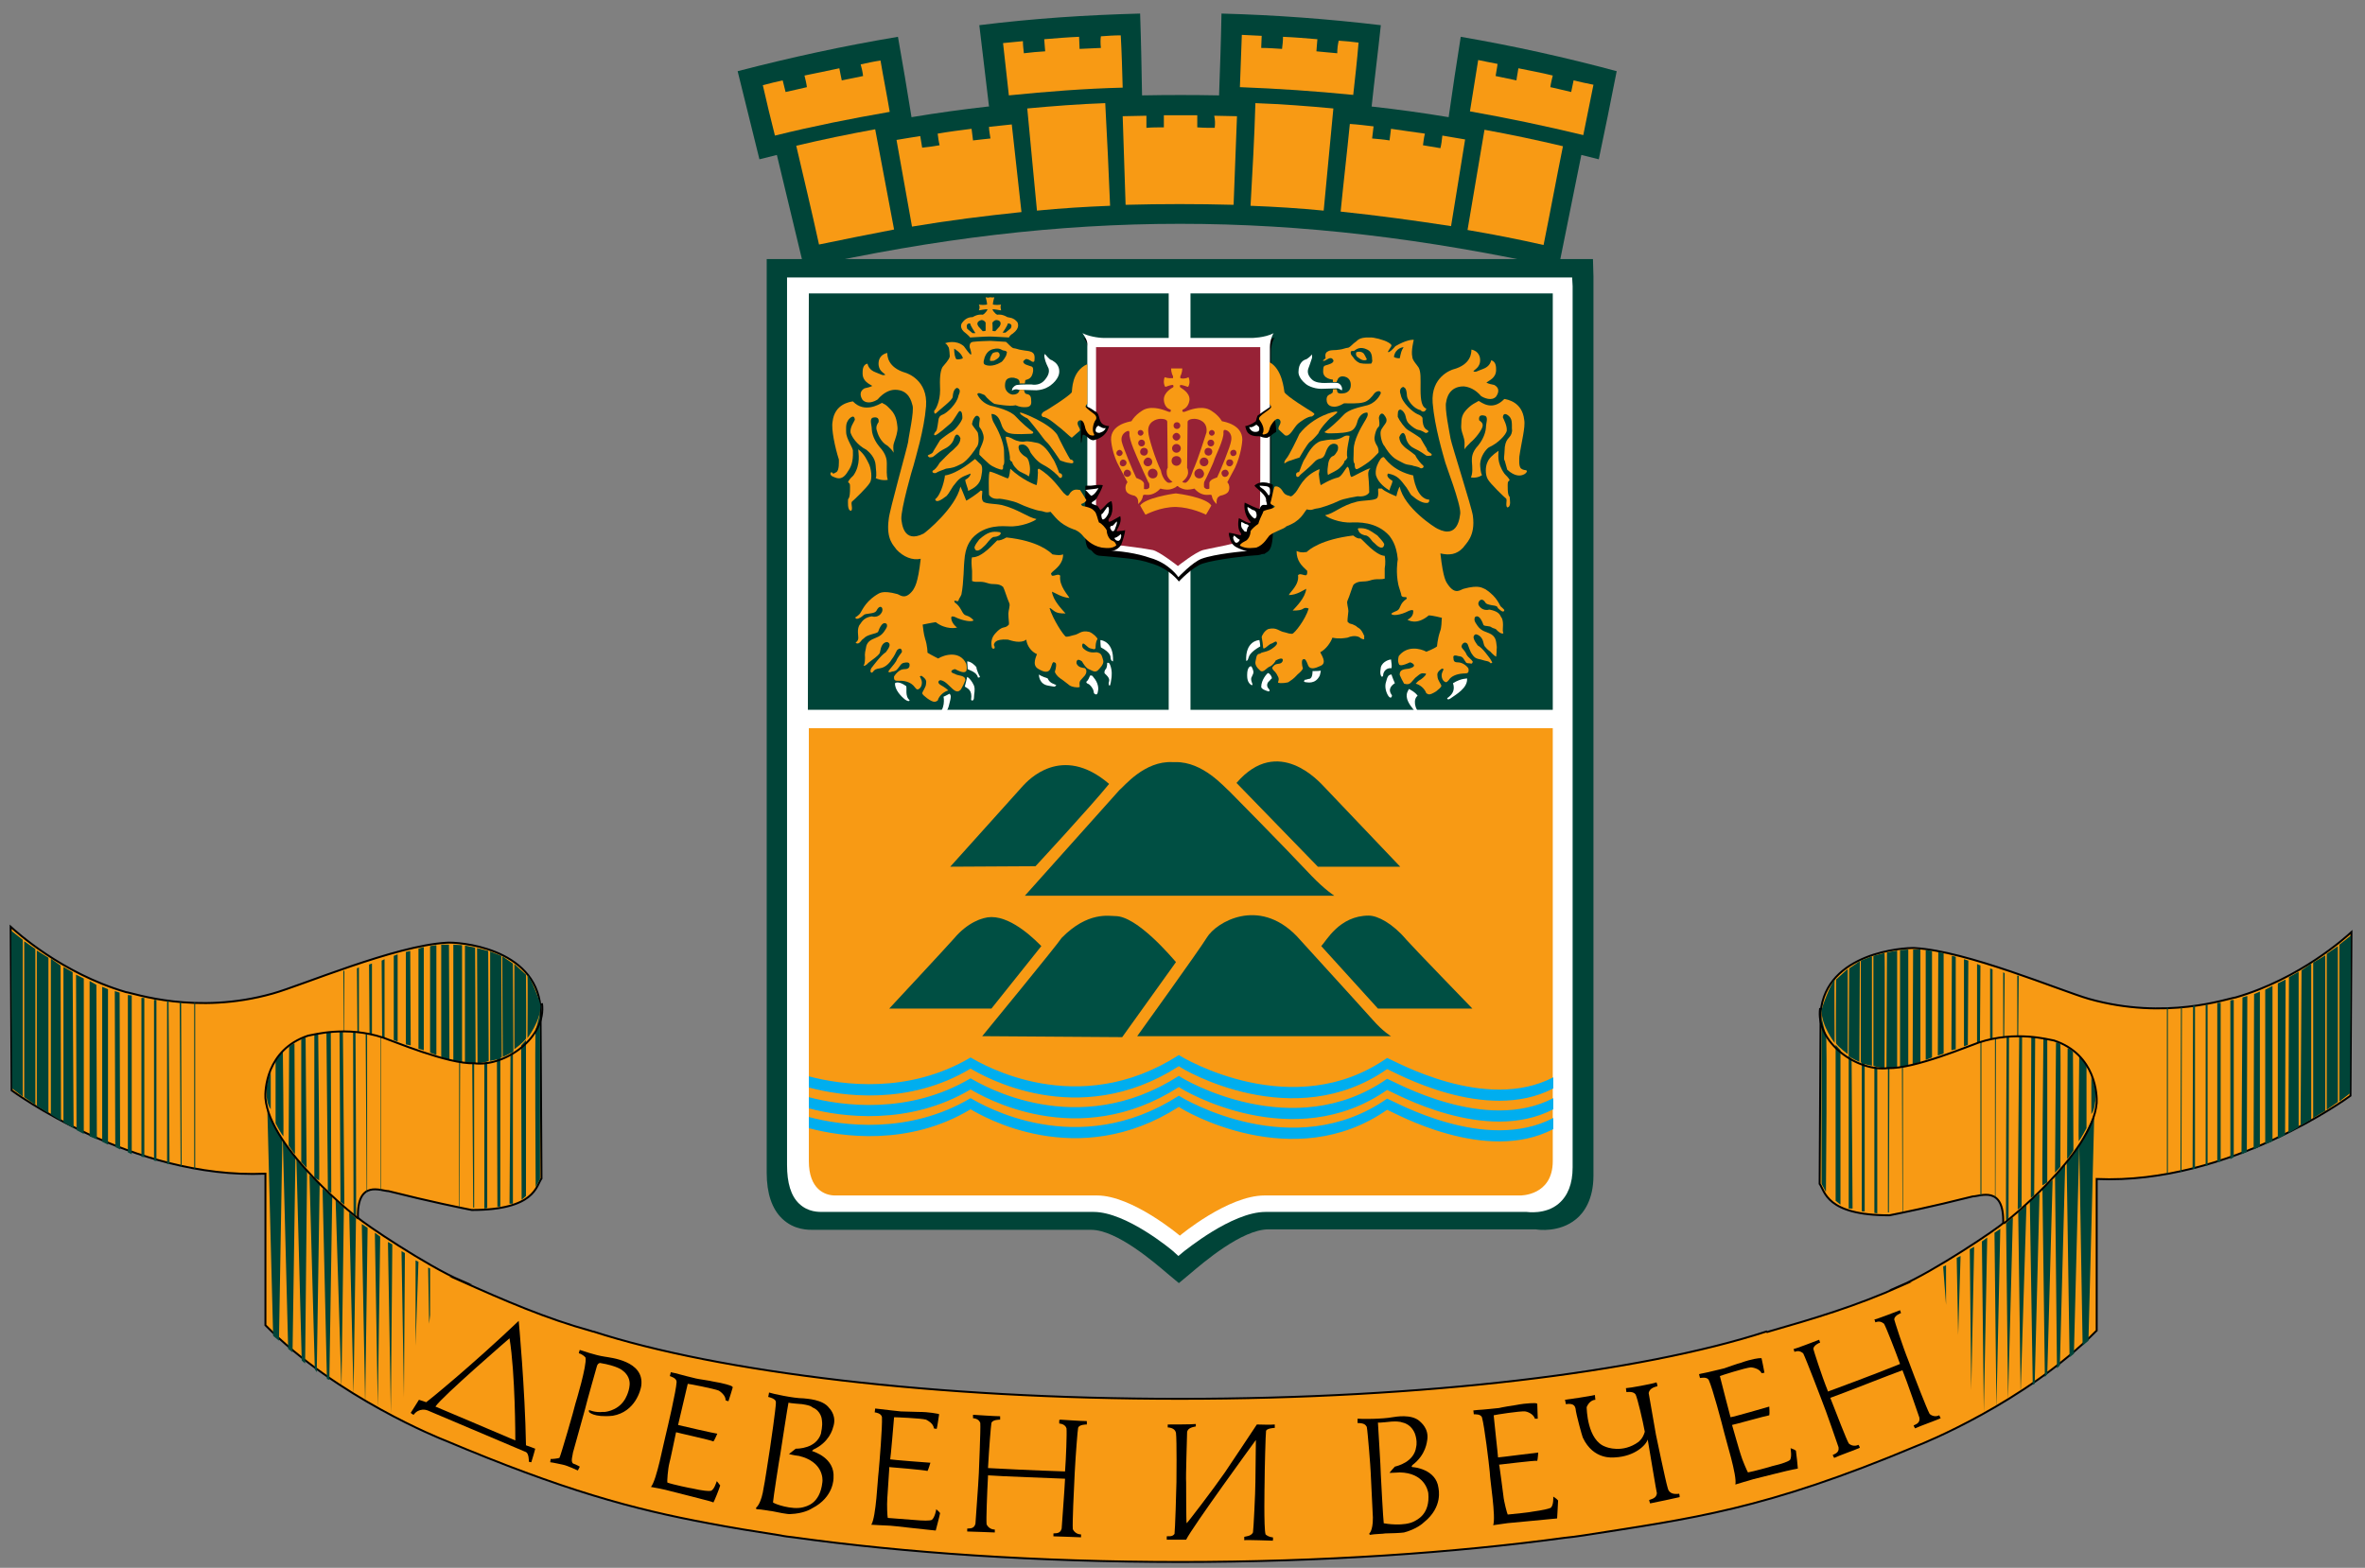 <?xml version="1.0" encoding="utf-8"?>
<!-- Generator: Adobe Illustrator 26.0.2, SVG Export Plug-In . SVG Version: 6.00 Build 0)  -->
<svg version="1.1" id="Layer_1" xmlns="http://www.w3.org/2000/svg" xmlns:xlink="http://www.w3.org/1999/xlink" x="0px" y="0px"
	 viewBox="0 0 488.3 323.8" style="enable-background:new 0 0 488.3 323.8;" xml:space="preserve">
<rect x="0" y="0" width="488.3" height="323.8" fill="#808080" stroke="none"/>
<style type="text/css">
	.st0{fill-rule:evenodd;clip-rule:evenodd;fill:#F89A14;stroke:#000000;stroke-width:0.4;stroke-miterlimit:22.926;}
	.st1{fill-rule:evenodd;clip-rule:evenodd;fill:#004438;}
	.st2{fill:none;stroke:#000000;stroke-width:0.4;stroke-miterlimit:22.926;}
	.st3{fill-rule:evenodd;clip-rule:evenodd;fill:#FFFFFF;}
	.st4{fill-rule:evenodd;clip-rule:evenodd;fill:#F89A14;}
	.st5{fill-rule:evenodd;clip-rule:evenodd;fill:#004F43;}
	.st6{fill-rule:evenodd;clip-rule:evenodd;}
	.st7{fill-rule:evenodd;clip-rule:evenodd;fill:#972236;}
	.st8{fill-rule:evenodd;clip-rule:evenodd;fill:#00AEEF;}
</style>
<g>
	<path class="st0" d="M461.6,206c-1.7,0.2-14.4,4.8-30.3,0.3c-5.9-1.7-25.2-9.9-36-10.5c-2.2-0.1-18.3,0.9-19.4,13.3
		c0,1.3-0.2,35.4-0.2,35.4c1.1,1.5,1.3,6.5,14.4,6.5c2-0.4,8.5-1.7,17.2-3.9c1.5,0,6.5-2.4,6.3,5.5c-1.1,1.1-14.3,10-21.3,13l0,0
		l0.4-0.1l0,0c-9.6,4.3-18.1,6.8-27.5,9.5c-0.1,0-0.2,0.1-0.3,0.1c-0.1,0-0.1,0-0.2-0.1c-25.9,8.4-70.5,13.9-121.1,13.9
		s-95.2-5.5-121.1-13.9c0,0-0.1,0-0.1,0c-0.1,0-0.2-0.1-0.3-0.1c-9.4-2.6-17.7-6.2-27.3-10.5l0,0l0.4,0.1l0,0
		c-7-3-20.2-11.9-21.3-13c-0.2-8,4.8-5.5,6.3-5.5c8.7,2.2,15.2,3.5,17.2,3.9c13.1,0,13.3-5,14.4-6.5c0,0-0.2-34.1-0.2-35.4
		c-1.1-12.4-17.2-13.5-19.4-13.3c-10.7,0.6-30.1,8.9-35.9,10.5c-15.9,4.5-28.7-0.1-30.3-0.3c-13.3-3.9-22.7-12.5-23.8-13.5l0,0
		l0.2,33.8l0,0c0,0,24.9,18.4,52.4,17.2c0,0,0,28.3,0,31.3c14.8,15,36.6,23.6,36.6,23.6l0,0l0.5,0.2l0,0
		c24.4,10.3,38.8,14.2,54.4,17.1c4.7,0.9,9.6,1.7,14.8,2.5c0.9,0.2,1.8,0.3,2.7,0.4c22.9,3.2,50.4,5.1,79.9,5.1
		c29.3,0,56.6-1.9,79.4-5c1.2-0.1,2.5-0.3,3.9-0.5c22.2-3.5,37.2-5.2,68.8-18.5l0,0l0.5-0.2l0,0c0,0,21.8-8.6,36.6-23.6
		c0-3,0-31.3,0-31.3c27.5,1.2,52.4-17.2,52.4-17.2l0,0l0.2-33.8l0,0C484.4,193.5,475,202.1,461.6,206L461.6,206L461.6,206L461.6,206
		z"/>
	<path class="st1" d="M57.6,276.9l0.7-41.4l0,0c0,0-2.7-5.1-3.1-6.4c0,1,1.2,46.8,1.2,46.8l0,0L57.6,276.9L57.6,276.9L57.6,276.9z"
		/>
	<path class="st1" d="M61,238.9l-0.6,40.4l-0.9-0.7l-1.1-43l0,0C58.4,235.6,60.6,238.4,61,238.9L61,238.9L61,238.9L61,238.9z"/>
	<path class="st1" d="M63.4,241.8L63,281.6l-0.7-0.6l-1.1-41.6l0,0C61.2,239.5,62.9,241.2,63.4,241.8L63.4,241.8L63.4,241.8
		L63.4,241.8z"/>
	<polygon class="st1" points="66,244.5 65.4,283.4 65,282.8 63.9,242.7 66,244.5 	"/>
	<polygon class="st1" points="68.6,247 68,285 67.5,284.8 66.6,245.5 68.6,247 	"/>
	<polygon class="st1" points="71,249.4 70.5,286.8 69.3,247.9 71,249.4 	"/>
	<polygon class="st1" points="73.5,251.6 73,288.1 72.1,250.4 73.5,251.6 	"/>
	<polygon class="st1" points="75.9,253.6 75.4,290 74.7,252.8 75.9,253.6 	"/>
	<polygon class="st1" points="78.5,255.4 78,290.7 77.4,254.6 78.5,255.4 	"/>
	<polygon class="st1" points="81,257 80.7,291.9 80.1,256.5 81,257 	"/>
	<polygon class="st1" points="83.6,258.8 83.4,288.6 82.9,258.4 83.6,258.8 	"/>
	<path class="st1" d="M86.4,260.6l-0.6-0.3l0,0c0,0.3,0,17.7,0,17.7l0,0L86.4,260.6L86.4,260.6L86.4,260.6z"/>
	<path class="st1" d="M88.8,271.6V262l0,0c-0.1-0.1-0.4-0.2-0.4-0.2c0,0.5,0.2,11.6,0.2,11.6l0,0L88.8,271.6L88.8,271.6L88.8,271.6z
		"/>
	<polygon class="st1" points="40.3,207.1 40.3,241.4 40.1,241.4 40.1,207.1 40.3,207.1 	"/>
	<polygon class="st1" points="37.4,207 37.1,207 37.3,241 37.5,241 37.4,207 	"/>
	<polygon class="st1" points="35,240.4 34.5,240.4 34.5,206.7 34.8,206.7 35,240.4 	"/>
	<polygon class="st1" points="32.3,206.5 32.3,239.8 31.8,239.7 31.8,206.5 32.3,206.5 	"/>
	<polygon class="st1" points="29.8,206.1 29.8,239 29.2,238.9 29.2,206.1 29.8,206.1 	"/>
	<polygon class="st1" points="27.2,205.6 27.2,238.4 26.4,238 26.4,205.5 27.2,205.6 	"/>
	<polygon class="st1" points="24.7,205 24.8,237.4 23.8,236.9 23.7,204.7 24.7,205 	"/>
	<polygon class="st1" points="22.3,204.3 22.3,236.4 21.1,235.8 21.1,203.8 22.3,204.3 	"/>
	<polygon class="st1" points="19.9,203.4 20,235.3 18.5,234.7 18.5,202.6 19.9,203.4 	"/>
	<polygon class="st1" points="17.3,202.1 17.3,234.2 15.8,233.4 15.7,201.3 17.3,202.1 	"/>
	<polygon class="st1" points="15,200.8 15.2,233 13.1,231.8 13.1,199.7 15,200.8 	"/>
	<polygon class="st1" points="12.5,199.4 12.6,231.5 10.5,230.2 10.5,198 12.5,199.4 	"/>
	<polygon class="st1" points="10,229.9 10,197.8 7.6,196.3 7.6,228.4 10,229.9 	"/>
	<polygon class="st1" points="7.3,228.2 7.3,196 5,194.4 5,226.6 7.3,228.2 	"/>
	<polygon class="st1" points="4.7,226.5 4.7,194.1 2.3,192.2 2.5,224.8 4.7,226.5 	"/>
	<polygon class="st1" points="71,213 71.1,213 71.1,200.5 70.9,200.5 71,213 	"/>
	<polygon class="st1" points="73.8,213.2 74.1,213.3 74.1,199.8 73.7,200 73.8,213.2 	"/>
	<polygon class="st1" points="76.3,213.6 76.8,213.8 76.8,199 76.2,199.2 76.3,213.6 	"/>
	<polygon class="st1" points="78.9,214.2 79.4,214.3 79.4,198.1 78.8,198.4 78.9,214.2 	"/>
	<polygon class="st1" points="81.3,214.8 82.1,215.1 82.1,197.1 81.3,197.4 81.3,214.8 	"/>
	<polygon class="st1" points="83.8,215.7 84.8,215.9 84.7,196.4 83.8,196.6 83.8,215.7 	"/>
	<polygon class="st1" points="86.4,216.6 87.5,216.9 87.5,195.6 86.4,195.9 86.4,216.6 	"/>
	<polygon class="st1" points="88.8,217.4 90.1,217.9 90.1,195.2 88.8,195.4 88.8,217.4 	"/>
	<polygon class="st1" points="91.1,218.3 92.8,218.9 92.7,195.1 91.1,195.1 91.1,218.3 	"/>
	<polygon class="st1" points="93.6,219.1 95.4,219.4 95.4,195.2 93.6,195.1 93.6,219.1 	"/>
	<path class="st1" d="M96,219.5c0,0,1.8,0.1,2.2,0.1c0-0.3-0.1-23.9-0.1-23.9l0,0l-2.1-0.4L96,219.5L96,219.5L96,219.5z"/>
	<path class="st1" d="M98.6,219.6c0.2,0,1.8-0.2,2.3-0.5c0-0.4-0.1-22.7-0.1-22.7l0,0l-2.3-0.6l0,0C98.5,195.7,98.6,220,98.6,219.6
		L98.6,219.6L98.6,219.6L98.6,219.6z"/>
	<path class="st1" d="M101.2,219.1c0,0,1.9-0.3,2.3-0.7c0.1-0.1,0.1,0.1,0.1-0.1s-0.1-20.9-0.1-20.9l0,0l-2.3-0.9V219.1L101.2,219.1
		L101.2,219.1z"/>
	<path class="st1" d="M103.8,218.3c0,0,1.8-0.8,2.2-1.2c0-0.3-0.1-18.1-0.1-18.1l0,0l-2.2-1.5L103.8,218.3L103.8,218.3L103.8,218.3z
		"/>
	<path class="st1" d="M106.2,216.7c0,0,2-1.5,2.4-2.2c0.1-0.5,0-13.2,0-13.2l0,0l-2.4-2.2V216.7L106.2,216.7L106.2,216.7z"/>
	<path class="st1" d="M108.9,214.4c0,0,2.7-3.5,2.7-6.6c0-0.9-2.1-6-2.7-6.5C109,201.9,108.9,214.4,108.9,214.4L108.9,214.4
		L108.9,214.4L108.9,214.4z"/>
	<polygon class="st1" points="94.9,249.2 94.8,249.2 94.8,219.5 95,219.5 94.9,249.2 	"/>
	<polygon class="st1" points="97.7,249.4 97.9,249.4 97.9,219.6 97.5,219.6 97.7,249.4 	"/>
	<path class="st1" d="M100.6,249.5v-30.2l-0.6,0.2l0,0c0,0,0,30.1,0,30.1l0,0L100.6,249.5L100.6,249.5L100.6,249.5z"/>
	<polygon class="st1" points="102.7,249.2 103.3,249.2 103.3,218.5 102.6,218.5 102.7,249.2 	"/>
	<polygon class="st1" points="105.2,248.6 105.9,248.6 105.9,217.1 105.4,217.7 105.2,248.6 	"/>
	<polygon class="st1" points="107.7,247.8 108.6,247 108.6,214.8 107.6,215.9 107.7,247.8 	"/>
	<path class="st1" d="M110.6,245.2l0.9-1.7v-34.4l0,0c0,0-0.6,2.9-0.9,3.4C110.4,213,110.6,245.2,110.6,245.2L110.6,245.2
		L110.6,245.2L110.6,245.2z"/>
	<path class="st1" d="M55.9,229.1v-7.7l0,0c0,0-1,2.3-0.9,4.2C55,226.6,55.2,228.2,55.9,229.1L55.9,229.1L55.9,229.1L55.9,229.1z"/>
	<path class="st1" d="M56.9,232c0,0,1.1,2.1,1.6,2.7c0.1-0.9-0.1-17.7-0.1-17.7c-0.4,0.6-1.1,1.6-1.5,2.1
		C56.9,220,56.9,232,56.9,232L56.9,232L56.9,232L56.9,232z"/>
	<path class="st1" d="M59.6,236.6c0,0,0.9,1.4,1.3,1.8c0-1.9-0.1-22.9-0.1-22.9s-0.5,0.1-1.1,0.7C59.7,216.7,59.6,236.6,59.6,236.6
		L59.6,236.6L59.6,236.6L59.6,236.6z"/>
	<path class="st1" d="M62.2,240l1.1,1.2l0,0c0-0.9-0.2-26.9-0.2-26.9s-0.5,0-0.9,0.4C62.2,215.5,62.2,240,62.2,240L62.2,240
		L62.2,240L62.2,240z"/>
	<path class="st1" d="M64.9,243.2l1,0.6l0,0c0.1-0.5-0.2-30.4-0.2-30.4l0,0l-0.8,0.2L64.9,243.2L64.9,243.2L64.9,243.2z"/>
	<polygon class="st1" points="67.7,245.9 68.4,246.4 68.3,213.2 67.4,213.3 67.7,245.9 	"/>
	<polygon class="st1" points="70.3,248.2 71.1,248.8 70.8,213.1 70.1,213.1 70.3,248.2 	"/>
	<path class="st1" d="M73,250.8l-0.1-37.6h0.5l0,0c0,0,0.2,38.1,0.1,37.9C73.4,251,73,250.8,73,250.8L73,250.8L73,250.8L73,250.8z"
		/>
	<polygon class="st1" points="75.7,246.3 75.5,213.6 75.8,213.6 75.8,246.3 75.7,246.3 	"/>
	<polygon class="st1" points="78.6,245.8 78.6,214.2 78.7,214.2 78.7,245.9 78.6,245.8 	"/>
	<path class="st2" d="M74,251.7c0,0-18.3-14.3-19.2-24.9c-0.1-1.5,0.1-10,8.8-12.9c1.2-0.2,7.9-2.1,15.5,0.4
		c1.8,0.6,13.4,5.5,18.8,5.3c6.3,0.8,15-5.3,14-12.4"/>
	<path class="st1" d="M329,57.1l0,185.7l0,0c0,5-2,7.7-3.6,9c-3.4,2.8-7.8,2.2-8.3,2.1l0,0l0.6,0h-55.8l0,0
		c-5.5,0-13.5,6.9-16.1,9.1l0,0l-2.4,2l0,0l-2.4-2c-2.6-2.2-10.4-9-15.7-9l0,0h-57.2l0,0c0,0-0.1,0-0.1,0c-1,0-4,0.1-6.5-2.3
		c-2.1-2-3.2-5.2-3.2-9.5V57.1l0,0v-3.6h3.7h163.2h3.7l0,0L329,57.1L329,57.1L329,57.1L329,57.1z"/>
	<path class="st3" d="M324.7,59.1l0,182l0,0c0,3.4-1,5.9-2.9,7.5c-2.7,2.3-6.5,1.7-6.6,1.7l0,0l0.3,0h-54.2l0,0
		c-7,0-16.7,8.1-16.8,8.1l0,0l-1.2,1l0,0l-1.1-1c-0.1-0.1-9.6-8.1-16.4-8.1l0,0h-55.6l0,0c0,0-0.1,0-0.2,0c-0.9,0-3.1,0.1-5-1.7
		c-1.7-1.6-2.5-4.3-2.5-8l0,0V59.1v-1.8h1.8h158.5h1.8L324.7,59.1L324.7,59.1L324.7,59.1z"/>
	<path class="st4" d="M167,150.4c0,0,0,80.9,0,89.4c0,5.8,3.3,7.1,5.4,7.1c0,0,46.8,0,54.1,0s17.1,8.3,17.1,8.3s9.9-8.3,17.5-8.3
		s52.8,0,52.8,0s6.7,0.1,6.7-7.1c0-8.5,0-89.4,0-89.4l0,0H167L167,150.4L167,150.4z"/>
	<polygon class="st1" points="245.8,60.6 320.6,60.6 320.6,146.6 245.8,146.6 245.8,60.6 	"/>
	<polygon class="st1" points="167,60.6 241.3,60.6 241.3,146.6 166.8,146.6 167,60.6 	"/>
	<path class="st5" d="M234.8,214c0,0,13.1-18.2,14.4-20.4c1.9-3.1,10.6-8.4,18.5-0.3c0.5,0.6,10.6,11.6,15.7,17.3
		c2.2,2.5,3.8,3.4,3.8,3.4l0,0L234.8,214L234.8,214L234.8,214z"/>
	<path class="st5" d="M272.8,195.4c1-1,3.7-6.3,9.8-6.3c1.9,0,5,1.7,7.7,4.9c1.3,1.5,13.7,14.3,13.7,14.3l0,0h-19.5L272.8,195.4
		L272.8,195.4L272.8,195.4z"/>
	<path class="st5" d="M242.8,198.7c-0.8-0.9-8-9.5-12.5-9.5c-1.3,0-5.7-1-11.1,4.5c-0.8,1.3-16.4,20.3-16.4,20.3l0,0l28.9,0.2
		L242.8,198.7L242.8,198.7L242.8,198.7z"/>
	<path class="st5" d="M215,195.4c-1-1-5.8-6-10.3-6c-1.9,0-5,1.2-7.7,4.4c-1.3,1.5-13.4,14.5-13.4,14.5l0,0h21.1L215,195.4
		L215,195.4L215,195.4z"/>
	<path class="st5" d="M253.8,163.4c-1-0.8-5.4-6.1-11.1-6c-0.1,0-0.5,0-0.6,0c-5.8-0.3-10,5-11,5.8l0,0L211.6,185h31.2l32.7,0l0,0
		c0,0-1.9-1.2-4.7-4.1C264.6,174.3,253.8,163.4,253.8,163.4L253.8,163.4L253.8,163.4L253.8,163.4z"/>
	<path class="st5" d="M289.1,179l-15.8-16.6l0,0c-0.8-0.8-9.4-10.7-18-0.7l0,0l16.8,17.3L289.1,179L289.1,179L289.1,179z"/>
	<path class="st5" d="M196.2,179l15.1-16.8l0,0c0.8-0.8,7.8-8.8,17.7-0.3c-3.9,4.8-15.2,17-15.2,17l0,0L196.2,179L196.2,179
		L196.2,179z"/>
	<path class="st6" d="M243.4,120.1c0,0-1.9-2.7-5.9-3.8c-2.5-0.9-5.9-1.1-10.2-1.5c-2.2,0-2.6-3-2.6-3l0,0V72.6l0,0
		c0-0.7,0.2-1.2-1-2.9c1.1,0.6,3.1,1,4.6,1c6.6,0,30.3,0,30.3,0s2.7,0,4.6-1c-0.2,0.1-0.8,1.5-0.8,2.9c0,11.8,0,39.1,0,39.1
		s0,3-3.3,3c-0.8,0-8.1,0.8-10.8,1.7C246.2,117.1,243.4,120.1,243.4,120.1L243.4,120.1L243.4,120.1L243.4,120.1z"/>
	<path class="st3" d="M243.3,119.2c0,0-1.9-2.9-5.9-4c-2.5-0.9-6.3-1.5-9.2-1.5c-3.7,0-3.7-4.8-3.7-4.8l0,0V71.7l0,0
		c0-0.7,0.2-1.2-1-2.9c1.1,0.6,3.1,1,4.6,1c6.6,0,30.3,0,30.3,0s2.7,0,4.6-1c-0.2,0.1-0.8,1.5-0.8,2.9c0,11.8,0,37.3,0,37.3
		s-0.7,4.8-4.4,4.8c-0.8,0-7,0.6-9.7,1.6C246.2,116.1,243.3,119.2,243.3,119.2L243.3,119.2L243.3,119.2L243.3,119.2z"/>
	<path class="st7" d="M260.2,71.7h-33.9v37.6l0,0c0,0,0.4,3.2,5.5,3.4c0.2,0,4.7,0.6,6.2,0.9c1.4,0.3,5.2,3.3,5.2,3.3
		s3.5-2.8,5.2-3.3c1.2-0.3,5-1,5.6-1.2c0.5-0.1,6.3-0.7,6.1-7.4C260.3,105.6,260.2,71.7,260.2,71.7L260.2,71.7L260.2,71.7
		L260.2,71.7z"/>
	<path class="st4" d="M242.8,101.9L242.8,101.9L242.8,101.9L242.8,101.9L242.8,101.9L242.8,101.9c-1,0.1-6.4,1-7.4,2.5
		c0.2,0.4,1.1,1.9,1.1,1.9c0.3-0.1,3-1.6,6.3-1.6l0,0l0,0l0,0c3.2,0.1,6,1.5,6.2,1.6c0,0,0.9-1.5,1.1-1.9
		C249.1,102.8,243.7,102,242.8,101.9L242.8,101.9L242.8,101.9L242.8,101.9z"/>
	<path class="st4" d="M256.5,90.8c0-3.1-3.7-3.7-4.2-3.8c-0.9-1.5-2.4-2.3-2.6-2.4c-1.9-0.9-4.4,0.2-4.7,0.3
		c-1.1,0.5-0.9-0.2-0.8-0.3c1.3-0.5,1.4-2,1.4-2.1c0-1.5-1.7-2.3-1.9-2.5c-0.2-0.2,0-0.5,0-0.5c0.6,0,1.4,0.4,1.6,0.4
		c0.2-0.2,0.3-0.8,0.3-1c0-0.6-0.2-0.9-0.2-1c-0.7,0.4-1.5,0.3-1.7,0.2c0-0.2,0-0.2,0-0.4c0.4-0.7,0.4-1.5,0.4-1.6c-0.2,0-2,0-2.3,0
		c0,0.1,0,0.9,0.4,1.6c0,0.1,0,0.2,0,0.4c-0.2,0-1,0.1-1.7-0.2c-0.1,0.1-0.2,0.5-0.2,1c0,0.2,0.1,0.8,0.3,1c0.2,0,0.9-0.4,1.6-0.4
		c0,0,0.2,0.3,0,0.5c-0.2,0.1-1.9,1-1.9,2.5c0,0.1,0,1.7,1.4,2.1c0,0.1,0.3,0.8-0.8,0.3c-0.3-0.1-2.8-1.2-4.7-0.3
		c-0.2,0.1-1.7,0.9-2.6,2.4c-0.5,0.1-4.3,0.7-4.2,3.8c0,0.2,0.2,3,1.8,5.8c0.1,0.2,1.6,3,1.6,3c-0.1,0.1-0.5,0.6-0.4,1.4
		c0.1,0.3,0,1,1.9,1.4c0.2,0.2,0.8,0.3,0.7,1.7c0.2-0.2,0.9-0.8,1-1.8c0.1,0,0.1-0.2,0.7-0.1c0.2,0,1.5,0.2,2.9-1.3
		c0.2,0.1,1.3,0.3,1.8,0.2c0.2,0,1.3-0.3,1.6-0.7l0,0l0,0l0,0l0,0c0.1,0,0.1,0,0.1,0c0,0,0.1,0,0.1,0l0,0l0,0h0l0,0
		c0.3,0.4,1.4,0.7,1.6,0.7c0.4,0.1,1.6-0.1,1.8-0.2c1.3,1.5,2.6,1.3,2.9,1.3c0.6-0.1,0.6,0.1,0.7,0.1c0.1,1,0.8,1.6,1,1.8
		c-0.1-1.5,0.5-1.5,0.7-1.7c1.9-0.4,1.8-1.1,1.9-1.4c0.1-0.8-0.2-1.2-0.4-1.4c0,0,1.5-2.8,1.6-3C256.3,93.8,256.5,91.1,256.5,90.8
		L256.5,90.8L256.5,90.8L256.5,90.8z M250.2,88.8c0.3,0,0.6,0.3,0.6,0.6s-0.3,0.6-0.6,0.6s-0.6-0.3-0.6-0.6S249.9,88.8,250.2,88.8
		L250.2,88.8L250.2,88.8L250.2,88.8z M250,90.8c0.4,0,0.7,0.3,0.7,0.7s-0.3,0.7-0.7,0.7s-0.7-0.3-0.7-0.7S249.6,90.8,250,90.8
		L250,90.8L250,90.8L250,90.8z M249.5,92.5c0.4,0,0.8,0.3,0.8,0.8c0,0.4-0.3,0.8-0.8,0.8c-0.4,0-0.8-0.3-0.8-0.8
		S249,92.5,249.5,92.5L249.5,92.5L249.5,92.5L249.5,92.5z M249.5,95.4c0,0.5-0.4,0.9-0.9,0.9s-0.9-0.4-0.9-0.9s0.4-0.9,0.9-0.9
		S249.5,94.9,249.5,95.4L249.5,95.4L249.5,95.4L249.5,95.4z M243,87.2c0.4,0,0.7,0.3,0.7,0.7c0,0.4-0.3,0.7-0.7,0.7
		s-0.7-0.3-0.7-0.7S242.6,87.2,243,87.2L243,87.2L243,87.2L243,87.2z M242.9,89.4c0.4,0,0.8,0.4,0.8,0.8s-0.4,0.8-0.8,0.8
		s-0.8-0.4-0.8-0.8C242.1,89.8,242.5,89.4,242.9,89.4L242.9,89.4L242.9,89.4L242.9,89.4z M242.9,91.7c0.5,0,0.9,0.4,0.9,0.9
		c0,0.5-0.4,0.9-0.9,0.9c-0.5,0-0.9-0.4-0.9-0.9S242.4,91.7,242.9,91.7L242.9,91.7L242.9,91.7L242.9,91.7z M237,93.3
		c0,0.4-0.3,0.8-0.8,0.8c-0.4,0-0.8-0.3-0.8-0.8c0-0.4,0.3-0.8,0.8-0.8S237,92.8,237,93.3L237,93.3L237,93.3L237,93.3z M237,94.5
		c0.5,0,0.9,0.4,0.9,0.9s-0.4,0.9-0.9,0.9s-0.9-0.4-0.9-0.9C236.2,94.9,236.6,94.5,237,94.5L237,94.5L237,94.5L237,94.5z
		 M236.4,91.5c0,0.4-0.3,0.7-0.7,0.7s-0.7-0.3-0.7-0.7s0.3-0.7,0.7-0.7S236.4,91.1,236.4,91.5L236.4,91.5L236.4,91.5L236.4,91.5z
		 M235.5,88.8c0.3,0,0.6,0.3,0.6,0.6s-0.3,0.6-0.6,0.6s-0.6-0.3-0.6-0.6C234.9,89.1,235.1,88.8,235.5,88.8L235.5,88.8L235.5,88.8
		L235.5,88.8z M230.5,93.6c0-0.3,0.2-0.6,0.6-0.7c0.3,0,0.6,0.2,0.7,0.6c0,0.3-0.2,0.6-0.6,0.7C230.8,94.2,230.5,93.9,230.5,93.6
		L230.5,93.6L230.5,93.6L230.5,93.6z M231.2,95.7c0-0.4,0.2-0.7,0.6-0.8c0.4,0,0.7,0.2,0.8,0.6c0,0.4-0.2,0.7-0.6,0.8
		C231.6,96.4,231.2,96.1,231.2,95.7L231.2,95.7L231.2,95.7L231.2,95.7z M232.8,98.5c-0.4,0-0.8-0.3-0.8-0.7c0-0.4,0.3-0.8,0.7-0.8
		c0.4,0,0.8,0.3,0.8,0.7C233.6,98,233.3,98.4,232.8,98.5L232.8,98.5L232.8,98.5L232.8,98.5z M237.3,100.7c-0.4,0.5-0.9,0.3-1.1,0.3
		c0-0.4,0-0.9,0-1.2c-0.3-0.7-1.2-0.9-1.6-1.1c-0.6-1.2-2.8-6.5-3-7.5c-0.3-1.6,1-2.2,1.4-2.2c0.2,0,0.2,0.4,0.2,0.5
		c-0.2,1.2,1.7,5.2,1.9,5.7c0.2,0.5,1.8,4,2,4.4C237.4,99.8,237.3,100.5,237.3,100.7L237.3,100.7L237.3,100.7L237.3,100.7z
		 M238,98.8c-0.5,0-1-0.4-1-1c0-0.5,0.4-1,1-1c0.5,0,1,0.4,1,1S238.6,98.8,238,98.8L238,98.8L238,98.8L238,98.8z M241.2,99.7
		c-1.1-0.5-1.5-2.3-1.5-2.5c-1.2-2.4-2.6-7-2.6-7.9c-0.3-2.2,1.7-2.8,2.5-2.8c1.2,0,1.4,0.4,1.4,0.6c0,0,0.1,9.2,0.1,9.5
		c-0.3,0.5-0.2,1-0.2,1.1c0,1,1,1.7,1.2,1.8C241.6,99.8,241.4,99.7,241.2,99.7L241.2,99.7L241.2,99.7L241.2,99.7z M242.9,96.2
		c-0.5,0-1-0.4-1-1s0.4-1,1-1s1,0.4,1,1C243.9,95.7,243.5,96.2,242.9,96.2L242.9,96.2L242.9,96.2L242.9,96.2z M246.3,97.2
		c-0.1,0.2-0.5,2-1.5,2.5c-0.3,0-0.5,0-0.7-0.2c0.1-0.1,1.1-0.8,1.2-1.8c0-0.2,0-0.7-0.2-1.1c0-0.3,0.1-9.5,0.1-9.5
		c0-0.1,0.2-0.6,1.4-0.6c0.8,0,2.8,0.5,2.5,2.8C248.8,90.2,247.4,94.8,246.3,97.2L246.3,97.2L246.3,97.2L246.3,97.2z M247.6,98.8
		c-0.5,0-1-0.4-1-1c0-0.5,0.4-0.9,1-1c0.5,0,0.9,0.4,1,1C248.6,98.4,248.2,98.8,247.6,98.8L247.6,98.8L247.6,98.8L247.6,98.8z
		 M251.3,98.6c-0.5,0.2-1.4,0.4-1.6,1.1c0,0.3,0,0.9,0,1.2c-0.1,0.1-0.7,0.3-1.1-0.3c0-0.1-0.1-0.9,0.1-1.2s1.9-3.9,2-4.4
		s2.1-4.4,1.9-5.7c0-0.1,0-0.5,0.2-0.5c0.4-0.1,1.7,0.5,1.4,2.2C254.1,92.1,251.9,97.4,251.3,98.6L251.3,98.6L251.3,98.6L251.3,98.6
		z M252.9,98.5c-0.4,0-0.7-0.4-0.7-0.8c0-0.4,0.4-0.7,0.8-0.7c0.4,0,0.7,0.4,0.7,0.8C253.6,98.2,253.3,98.5,252.9,98.5L252.9,98.5
		L252.9,98.5L252.9,98.5z M253.8,96.3c-0.4,0-0.7-0.4-0.6-0.8c0-0.4,0.4-0.7,0.8-0.6c0.4,0,0.7,0.4,0.6,0.8
		C254.5,96.1,254.1,96.4,253.8,96.3L253.8,96.3L253.8,96.3L253.8,96.3z M254,93.5c0-0.3,0.3-0.6,0.7-0.6s0.6,0.3,0.6,0.7
		c0,0.3-0.3,0.6-0.7,0.6S254,93.8,254,93.5L254,93.5L254,93.5L254,93.5z"/>
	<path class="st6" d="M223.2,83.7c0,0,1.1-0.1,2.8,1.2c1.6,0.6,0.2,2.9,3,3.1c-0.2,0.5-0.5,2.2-3.1,2.9c-1,0.2-1.6-1.2-2.3-1.1
		c-0.2,0-0.2,1.7-0.4,1.7C223.1,90.8,223.2,83.7,223.2,83.7L223.2,83.7L223.2,83.7L223.2,83.7z"/>
	<path class="st6" d="M262.8,83.7c0,0-1.5,0.9-3.1,2.1c-0.1,0-0.4,1.1-0.4,1.2c-1.1,0.8-2,1-2.2,1c0.2,0.5,0.1,2.2,2.9,2.1
		c0.5,0.1,0.9,0.4,1.7,0.3c0.7-0.3,1-0.8,1.8-1.2C263.6,88.5,262.8,83.7,262.8,83.7L262.8,83.7L262.8,83.7L262.8,83.7z"/>
	<path class="st6" d="M262.8,100.1c0,0-2.3-1.2-3.8,0.2c0.4,0.6,2.6,2,2.4,3.1c0,0.1,0.2,0.6,0.2,0.8c-0.1,0.2-0.7,0-0.9,0.1
		c-0.5,0.2-0.6,0.8-0.6,0.8c-0.5,0-2.3-0.9-3.1-1.3c-0.1,0.4-0.3,2.4,1.2,4c0,0.3-0.1,0.3-0.9,0c-0.4-0.2-1.5-0.8-1.5-0.8
		c-0.2,0.7-0.3,2.4,0.4,3.1c0.1,0.4,0.1,0.5-0.3,0.4c-0.6-0.1-2-0.6-2.2-0.4c0,0.6,0.4,2,1,2.5c0.3,0.4,2.8,1.7,6.4,1.8
		c0.4-0.6,1.9,0.1,1.7-6C262.9,107.8,262.8,100.1,262.8,100.1L262.8,100.1L262.8,100.1L262.8,100.1z"/>
	<path class="st6" d="M224.1,100.4c0,0-0.2-0.1,0.6-0.1c0.8,0.1,1.8-0.3,3-0.1c-0.2,0.9-1.1,2.4-1.4,2.9c-0.3,0.4-0.9,0.5-0.9,0.8
		c0,0.3,1.1,0.4,1.3,0.7c0.3,0.4,0.5,0.8,0.5,0.8c0.3-0.2-0.2,0.1,0.2-0.2c0.7-0.5,1.2-1.5,2.1-1.7c0.1,0.4,0.6,2.4-0.6,3.7
		c0,0.3-0.2,0.8,0.6,0.4c0.4-0.2,1.8-1,1.8-1c0.3,1-0.2,2-0.7,2.9c0,0.2,0,0.3,0.2,0.2c0.4-0.1,0.9,0,1.5-0.2c0,0.6-0.5,2.2-0.8,3
		c-0.3,0.4-1.1,2.1-6,1.3c-0.4-0.6-1.6,0.6-1.5-5.5C224,107.7,224.1,100.4,224.1,100.4L224.1,100.4L224.1,100.4L224.1,100.4z"/>
	<path class="st3" d="M260,132.2c-0.3,0-2.9,0.3-2.7,4.3c0.3-0.1,0.3-0.1,0.5-0.7c0.1-0.3,0.3-1.1,2.4-2.3
		C260.2,133.1,260,131.9,260,132.2L260,132.2L260,132.2L260,132.2z"/>
	<path class="st3" d="M287.2,136.2c-0.2,0-1.7,0.3-2.1,1.6c0,0.4-0.3,1.2,0.1,1.9c0,0,0.4,0.3,0.4-0.5c0.1-0.4,0.5-1.3,1.7-1.2
		C287.4,137.7,287.3,136.7,287.2,136.2L287.2,136.2L287.2,136.2L287.2,136.2z"/>
	<path class="st3" d="M271,138.6c0,0.3,0,1.4-0.6,1.6c-0.4,0-0.6,0.2-1,0.2c-0.1,0.2-0.4,0.4,0.2,0.5c0.3,0,2,0.5,2.9-1.4
		c0.1-0.4,0.2-0.8,0.2-1C272.4,138.6,271.4,138.6,271,138.6L271,138.6L271,138.6L271,138.6z"/>
	<path class="st3" d="M261.8,139c-0.2,0.1-1.4,1.4-1.4,2.9c0.1,0.4,0.8,0.7,1.5,0.9c0.2,0,0.4-0.2,0-0.6c-0.2-0.2-0.5-0.8,0-1.4
		c0.3-0.2,0.4-0.5,0.7-0.7C262.6,139.7,262.2,139.1,261.8,139L261.8,139L261.8,139L261.8,139z"/>
	<path class="st3" d="M258.8,138.7c0,0-0.2-0.9-0.5-1.1c-0.2,0-0.8,0.2-0.8,1.8c0,0.5,0,1.6,0.9,2.1c0.2,0,0.1,0.1,0.2-0.2
		c-0.1-0.3-0.5-1.1-0.1-1.6C258.6,139.3,258.8,139.3,258.8,138.7L258.8,138.7L258.8,138.7L258.8,138.7z"/>
	<path class="st3" d="M261.9,102.3c0.4,0,0.3-0.7,0.3-1.3c-0.1-0.7-1.1-0.6-2.1-0.7c0,0-0.1,0.2,0.4,0.5
		C261,101.1,261.4,101.5,261.9,102.3L261.9,102.3L261.9,102.3L261.9,102.3z"/>
	<path class="st3" d="M259.1,107.1c0.4-0.2,0.4-0.7,0.3-1.1c-0.1-0.4-0.3-0.6-0.8-0.7l0,0l-1-0.6l0,0c-0.1,0.2,0,0.6,0.3,1.2
		C258.2,106.4,258.7,107,259.1,107.1L259.1,107.1L259.1,107.1L259.1,107.1z"/>
	<path class="st3" d="M286.1,141.1c-0.2,0.9,0.1,2,0.6,2.7c0.5,0.6,0.7,0.1,0.7-0.2c-1-1.3,0-2.1,0.6-2.5c-0.1-0.2-0.6-1.4-0.7-1.8
		C286.7,139.4,286.5,139.5,286.1,141.1L286.1,141.1L286.1,141.1L286.1,141.1z"/>
	<path class="st3" d="M292.7,143.7c-0.5-0.8-1.8-1.4-1.8-1.4c-0.2,0.5-1.1,1.3,0.3,3.4c1.2,1.7,1.5,1.8,2.3,1.9
		C291.9,146.5,291.8,144.3,292.7,143.7L292.7,143.7L292.7,143.7L292.7,143.7z"/>
	<path class="st3" d="M300,141.1c0.5,1.5-0.2,2.4-1.2,3.1c0,0,0,0.6,0.9-0.1c0.8-0.6,3.4-2,3.2-4C302.9,140.2,301.8,140,300,141.1
		L300,141.1L300,141.1L300,141.1z"/>
	<path class="st3" d="M259.2,89.2c0.8,0,0.8-0.4,0.8-0.6c0-0.6-0.3-0.6-0.6-0.9l0,0l-0.3,0.2l0,0c-0.8,0.5-0.9,0.3-1.2,0.3
		C258.3,89.2,259,89.2,259.2,89.2L259.2,89.2L259.2,89.2L259.2,89.2z"/>
	<path class="st3" d="M257.9,108.6l-0.4-0.3l-0.4-0.1l0,0c-0.3-0.2-0.7-0.4-0.8-0.4c-0.2,1.2,0.3,1.5,0.4,1.6
		c0.2,0.5,0.6,0.4,0.7,0.4C257.5,108.8,257.8,108.7,257.9,108.6L257.9,108.6L257.9,108.6L257.9,108.6z"/>
	<path class="st3" d="M254.8,110.6l-0.2,0.4l0,0c0.1,0.8,0.5,1.1,0.6,1.1c0.6,0,0.7-0.6,0.8-0.6
		C255.4,111.2,254.9,110.6,254.8,110.6L254.8,110.6L254.8,110.6L254.8,110.6z"/>
	<path class="st3" d="M228.3,88.4c-0.2,0-0.4,0.2-1.2-0.3c-0.1,0-0.2-0.1-0.3-0.2c-0.3,0.2-0.5,0.3-0.6,0.9c0,0.2,0,0.6,0.8,0.6
		C227.2,89.3,228,89.2,228.3,88.4L228.3,88.4L228.3,88.4L228.3,88.4z"/>
	<path class="st3" d="M225.1,139.5c-0.2,0.3-0.3,0.9-0.8,1.3c0,0.2,0,0.3,0.5,0.5c0.2,0.1,0.9,0.8,1,1.5c0.1,0.4,0,0.3,0.2,0.5
		c0.2,0.1,0.6,0.4,0.7-0.6c0.1-0.3,0.2-1.6-1-2.9C225.6,139.6,225.5,139.5,225.1,139.5L225.1,139.5L225.1,139.5L225.1,139.5z"/>
	<path class="st3" d="M199.7,139.8c-0.1,0.4-0.4,1.7-0.5,2c0.6,0.4,1.6,0.7,1.3,2.7c0.1,0.3,0.6,0.3,0.6-0.5c0-0.8,0.3-1.5,0-2.4
		C200.7,140.7,200.1,140,199.7,139.8L199.7,139.8L199.7,139.8L199.7,139.8z"/>
	<path class="st3" d="M201.6,137.8c-0.2-0.3-1.1-1.2-1.9-1.2c0,0.4,0.1,0.9,0.1,1.6c0.3,0.2,1.9,0.6,2.1,1.7c0.2,0.1,0.5,0,0.4-0.2
		C202.2,139.6,201.6,138.3,201.6,137.8L201.6,137.8L201.6,137.8L201.6,137.8z"/>
	<path class="st3" d="M187.1,141.7c-1.7-1.2-2.3-0.6-2.3-0.6c-0.1,1.3,1.2,2.7,2.1,3.4c0.9,0.6,0.9,0.1,0.9,0.1
		C186.8,143.8,187.3,142.1,187.1,141.7L187.1,141.7L187.1,141.7L187.1,141.7z"/>
	<path class="st3" d="M216.3,140.1c0,0-1.3-0.4-1.8-0.8c0,0.3,0.1,2,1.9,2.3c1.8,0.3,1.2,0.3,1.7-0.1
		C217.6,141.2,216.8,141.2,216.3,140.1L216.3,140.1L216.3,140.1L216.3,140.1z"/>
	<path class="st3" d="M194.8,143.9c0.1,0.2,0.4,2.6-1.2,3.7c0.2,0.1,1.7,0.4,2.3-1.8s0.4-2.1,0.2-2.5
		C196.1,143.2,195.3,143.7,194.8,143.9L194.8,143.9L194.8,143.9L194.8,143.9z"/>
	<path class="st3" d="M231.4,110.3c-0.1,0.1-0.7,0.7-1.3,0.8c0,0.1,0.2,0.6,0.8,0.6c0.1,0,0.5-0.1,0.6-1
		C231.5,110.6,231.5,110.5,231.4,110.3L231.4,110.3L231.4,110.3L231.4,110.3z"/>
	<path class="st3" d="M227.2,132.2c0-0.3,0,1.1,0.1,1.5c2.1,1.1,2,2,2,2.2c0.1,0.5,0.2,0.6,0.5,0.7
		C230,132.6,227.5,132.2,227.2,132.2L227.2,132.2L227.2,132.2L227.2,132.2z"/>
	<path class="st3" d="M228.6,136.9c0,0.3,0,1.1-0.4,1.4c0,0-0.3,0.5-0.1,0.8c0.2,0.2,1.1,0.9,0.9,1.6c-0.1,0.2-0.2,0.8,0.1,0.9
		c0.2,0,0.3-1.1,0.4-1.7c0-0.3,0.2-1.3-0.3-2.6C229.1,137.2,229.1,136.8,228.6,136.9L228.6,136.9L228.6,136.9L228.6,136.9z"/>
	<path class="st3" d="M227.4,106.2c0,0.4,0,0.9,0.3,1.1c0.4,0,1.1-0.9,1.2-1.5c0.1-0.6,0.1-0.9-0.1-1.1
		C228.6,104.4,227.8,106.2,227.4,106.2L227.4,106.2L227.4,106.2L227.4,106.2z"/>
	<path class="st3" d="M225.3,102.4c0.8-0.2,1.5-1.6,1.5-1.6c-0.4,0.2-2.3,0.3-2.7,0.4C224.4,101.4,224.9,102.1,225.3,102.4
		L225.3,102.4L225.3,102.4L225.3,102.4z"/>
	<path class="st3" d="M230.6,107.7c-0.1,0-0.6,0.7-0.9,0.9c-0.1,0-0.2,0-0.3,0c0,0.1-0.2,0.2-0.2,0.4c0.1,0.2,0.2,0.6,0.5,0.7
		c0.1,0,0.3,0.1,0.5-0.4C230.2,109.1,230.7,108.3,230.6,107.7L230.6,107.7L230.6,107.7L230.6,107.7z"/>
	<path class="st3" d="M216.5,76.1c0.2,0.7,0,1.5-0.9,2.5s-2.2,0.9-2.7,0.8c-0.5,0-2.4,0-2.8,0.1c-0.5,0-0.8,0.4-1,0.6l0,0l-0.1,0.2
		l0,0.1l0,0.1l0-0.1l0,0c0,0.1-0.1,0.2-0.1,0.3c0,0,0.7-0.5,1.4-0.2c0.5,0,3.2,0.1,3.7,0.1c1.7-0.1,2.6-0.8,2.9-1
		c1.6-1.2,1.8-2.4,1.8-2.7c0.1-1.8-1.3-2.3-1.5-2.5c-0.6-0.1-1.2-1.1-1.5-1.3c-0.1,0.4-0.1,0.5,0,0.9
		C215.8,74.7,216.4,75.9,216.5,76.1L216.5,76.1L216.5,76.1L216.5,76.1z"/>
	<path class="st4" d="M192.5,94.4c0.5-0.2,1.1-1,2.5-1.7c1.5-0.7,1.9-1.8,2-2.2c0.5-1.5,1.2-0.3,1.3,0c0,1.3-1.2,2-1.5,2.4
		c-0.7,0.5-2.5,2.4-2.8,2.7c-0.5,0.9-1.1,1.5-1.4,1.6c-0.3,0.4,0.3,0.6,0.6,0.5c0.6-0.4,1.7-0.7,2.1-0.9c1.6-0.2,1.8-0.3,3.2-1
		c1.4-0.7,3-3.2,3.1-3.4c0.7-0.7,0.4-2.5,0.3-3c-0.2-0.5-1.3-1.6-1.2-1.9c0.1-0.3,0.1-0.8,0.6-1.4c0.5-0.6,1,0.1,1,0.4
		c0,0.3-0.3,1.5,0,1.8s0.8,1.3,0.8,2.1s-0.6,1.9-0.7,2.2c-0.2,0.3-0.2,1.1-0.2,1.3c0.5,0.5,1.2,1.2,2,1.9s2.3,1.2,2.6,1.2
		c0.4,0,0.3-0.5,0.3-0.8c0.4-0.5,0.2-1.1,0.2-3s-1.4-4.7-2-5.7c-0.6-1-0.5-1.5-0.6-2c1.4,0,1.8,1.5,2,2c0.5,1.7,1.4,1.9,1.8,2
		c1.1,0.3,3.7,0.1,4.3,0.1c0.5,0,0.6-0.2,0.5-0.4c-0.8-0.5-2.5-2-3.6-3.2s-3.6-1.8-4.7-2.1c-2.1-0.4-3-2-3.2-2.4
		c0-0.7,1.2,0,1.5,0.1c0.5,0.7,1.6,1.6,2,1.8c0.4,0.1,3.2,0.6,4.4,0.3c0.9,0.4,1.5,0.4,2,0.4c1.5,0,1.2-1.1,1.2-1.5
		c0-0.9-0.4-1.1-0.8-1.2c-0.6,0-0.6-0.7-0.7-0.9l0,0h-0.9l0,0c-0.1,0.9-1,1-1.4,1c-0.5,0-1.6-0.6-1.6-1.8c0-1.2,0.4-1.6,1.3-1.7
		c0.4,0,0.6,0,0.8,0.1c1.1,0.2,0.9,1,0.9,1.1l0,0l1.1,0l0.1-0.7l0,0c0,0,0.4-0.1,0.6-0.2c0.7-0.3,0.9-1,1-1.6c0-0.3,0.1-0.8-0.3-1
		c-0.4-0.1-0.6-0.2-0.9-0.3c-0.7-0.2-0.9-0.6-0.8-0.8c0.1-0.2,0.5-0.4,0.4-0.4c0.4-0.2,1.1,0.3,1.4,0.5c0.4,0.1,0.5,0,0.5-0.5
		c0.1-1.1-0.3-1.3-0.6-1.5c-0.7-0.3-1-0.2-2-0.4c-0.8-0.1-1-0.3-1.8-0.4c-0.5-0.2-1.1-1-1.5-1.3c-0.3,0-2.9-0.2-3.2-0.2
		c-0.7,0-2.8,0.1-3.6,0.2c-0.8,0.1-0.7,0.9-0.7,1.1c0.3,0.8,0.4,1.5,0.3,1.5c-0.2,0.2-1.1-1.2-1.5-1.7c-1.6-1.4-3.7-0.7-3.9-0.6
		c0.4,0.1,0.6,0.6,0.8,0.9c0.1,0.3,0.2,1.5,0.2,1.8c-0.1,0.7-1.2,1.8-1.5,2.2c-0.5,0.9-0.6,2.4-0.5,4.8c0,2.3-0.9,4-1.2,4.2
		c-0.1,0.6,0.2,0.7,0.3,0.6c0.9-0.9,3.4-2.7,3.5-3.4c0.1-1.5,0.6-1.8,0.9-1.9c0.9,0.3,0.5,1.1,0.3,1.6c-0.3,1.7-2.4,3.6-3.2,3.9
		s-0.8,0.7-0.9,0.9c-0.1,0.6-0.3,2.3-0.5,2.5c-0.7,0.8-0.4,0.9-0.2,0.9c0.6-0.2,2.4-1.8,3.1-2.4c0.7-0.6,1.6-2.4,1.9-2.6
		c0.6-0.1,0.6,1,0.6,1.5c-0.2,0.8-1.5,2.4-2.1,2.7c-0.6,0.3-2.2,1.5-2.5,1.8c-0.2,0.3-1.1,1.8-1.4,2.3c-0.1,0.7-1.6,0.7-1,1.1
		C191.8,94.5,192,94.5,192.5,94.4L192.5,94.4L192.5,94.4L192.5,94.4z M203.3,73.8c0.6-1.6,1.7-1.7,2.3-1.8c1.1-0.1,1.2,0.4,1.7,0.4
		c0.5,0.1,0.5,0.2,0.6,0.3c0,0,0,0.2-0.1,0.5c0,0.3-0.8,1.5-1.1,1.6c-1.8,1.1-3.2,0.7-3.5,0.4C202.9,74.8,203.3,74,203.3,73.8
		L203.3,73.8L203.3,73.8L203.3,73.8z M197.5,74.2C197.2,74,197,73,197,72c0,0,1.6,0.9,1.8,2C198.6,74.1,198,74.3,197.5,74.2
		L197.5,74.2L197.5,74.2L197.5,74.2z"/>
	<path class="st4" d="M199.2,127c-0.7-0.5-0.7-1.6-2.1-2.6c-0.3-0.8,0.7,0.1,0.8-0.4c0.1-0.4,0.4-0.7,0.6-1.2
		c0.5-2.4,0.5-6.5,0.6-6.9c0.2-3.2,1.3-4.2,1.6-4.7c2.7-3,6.6-2.5,7.5-2.5c2.6,0.2,5.5-1.1,5.8-1.5c-1.7-0.3-3.9-2.1-7.2-2.9
		c-1.4-0.3-3.2-0.2-3.8-0.7c-0.5-0.6-0.1-1.9-0.2-2.2l0,0l-0.3-0.1l0,0c-0.6,0.6-2.7,2-3,2.1c0,0-0.9-2.3-1.2-2.9
		c-1,4.4-7.1,9.4-7.6,9.7c-4.3,2.2-4.5-2.4-4.6-3c-0.1-2.1,2.3-10.5,2.5-11c0.4-1.6,2.2-7.3,2.6-12.3c0.4-5.4-3.9-6.8-4.2-6.9
		c-3.8-1.1-3.8-3.6-3.8-4.1c-1.6,0.3-1.8,1.7-1.8,2c-0.1,1.7,1.1,2.1,1.4,2.5c-0.6,0.2-0.7,0-2-0.5c-1.4-0.5-1.6-1.5-1.7-1.8
		c-1,0.2-1,1.4-1,2c0,1.7,1.4,2.2,2,2.6c-0.3,0.2-1.1,0.4-1.6,0.5c-1.4,0.8-0.6,2.1-0.4,2.4c1,1,2.5,0.3,3.1-0.1
		c1.2-1.4,2.5-2,3.6-2c2.9,0,3.4,2.5,3.6,3.2c0.4,1.2-0.8,6.4-0.9,7.6c-0.2,1.2-3.9,14.3-4,15.9c-0.6,4.3,1.1,5.5,1.6,6.3
		c1.4,1.5,3.3,2.3,5,1.9c-0.6,5.4-1.3,5.9-1.6,6.5c-1.6,2.1-2.6,1-3.2,0.8c-3.3-0.9-3.8-0.1-4.4,0.2c-2.6,1.7-3,3.6-3.5,4
		c-0.4,0.4-0.8,0.6-0.8,0.6c0.1,0.7,1.2,0,1.4-0.2c0.6-0.4,0.1-0.4,1.6-0.6c1.6-0.2,1.2-0.6,1.8-1.2c0.6-0.5,1,0.2,0.7,0.9
		c-0.6,1.2-1.8,1-2.1,0.9c-1.5,0.2-2,1-2.4,1.6c-0.8,0.9-0.3,2.6-0.4,3c-0.1,0.7-0.6,0.7-0.5,0.9c0.4,0.2,0.6,0.1,0.9-0.2
		c0.4-0.5,0.4-0.5,0.8-0.8c0.7-0.8,2.6-0.9,2.9-1.3c0.7-2,1.4-2,1.8-1.6c0.1,0.5,0.1,0.6-0.6,1.6s-1.7,1.2-2.3,1.5
		c-0.9,0.4-1.3,1-1.4,1.8c-0.1,0.6-0.3,1-0.2,2.1c0,1.1-0.2,1.4-0.3,1.6c0.3,0,0.3,0,0.7-0.3c0.4-0.5,1.6-1.2,2.2-1.8
		s0.4-0.5,0.6-1.2c0.2-1,0.7-1.6,1.4-1.6c1,0.4,0.2,1.4-0.3,2.1c-1,0.6-2.6,2.8-3,3.3c-0.4,0.8,0,1,0.2,0.9c0.6-0.7,0.6-0.7,1.7-0.9
		c1.2-0.2,2.1-1.4,2.3-1.8c0.5-0.6,0.9-1.5,1.1-1.9c0.8-0.8,1.1,0,1,0.4c-0.2,0.3-0.9,1.1-1.2,1.9c-0.5,0.8-1.1,1.3-1.6,2.1
		c0.2,0.2,0.2,0.2,0.8,0c1-0.1,1.1-0.6,1.4-0.9c0.3-0.4,0.5-0.8,1-0.9c1.3-0.3,1.2,0.3,1.2,0.5c0,0.7-0.6,0.8-1.1,0.8
		c-1.1,0-1.9,1.2-2.1,1.5c-0.1,0.9,0.3,0.9,0.9,0.9c1.9-0.1,2.8,0.7,3.1,1c0.5,0.6,0.6,0.8,0.9,0.8c0.9-0.3,0.9-1.5,0.8-1.8
		c-0.2-0.6-0.4-0.9-0.4-0.9c0.2,0,0.2-0.2,0.4-0.1c1.2,0.8,0.9,1.3,0.9,1.6c0,0.7-0.7,1.5-0.8,2c0.2,0.4,0.4,0.5,1,1
		c1.5,1.1,1.8,0.7,2.2,0.5c0.3-1.1,1.4-1.9,2.2-2.1c-0.6-0.6-1.4-1-1.7-1.2c-0.7-0.5-0.2-1,0.2-0.9c0.9,0.2,1.5,1,2.4,1.8
		c0.9,0.8,1.3,0.5,1.7,0.1c0.3-0.5,0.7-1.3,0.9-1.9c0.1-1.1-1.6-0.9-2.1-1.3c-1.6-0.5-0.3-1,0-1c1.7,0.9,2,0.6,2.2,0.5
		c0.3-0.2,0.2-1.2,0.1-1.6c-1.3-2.8-4.5-1.9-5.8-1.1c0,0-1.6-0.8-2.2-1.2c0,0,0-1.4-0.5-2.9c-0.3-1-0.4-2.1-0.5-2.9
		c0,0,1.9-0.4,2.7-0.5c2.1,1.6,4.2,1.2,4.4,1.1c-0.8-0.6-1.2-1.4-1.2-2c0-0.4,0.4-0.3,0.7-0.2c1.8,0.9,3.7,1.1,3.9,0.7
		C200.2,127.2,199.6,127.2,199.2,127L199.2,127L199.2,127L199.2,127z"/>
	<path class="st4" d="M202.2,111.4c-0.3,0.4-0.8,1-1,1.6c0,0.3,0.3,1.6,2.1-0.3c0.4-0.3,1.1-1.5,1.8-1.8c0.3,0,1.1-0.1,1.4-0.5
		s0.1-0.3-0.1-0.5C204.9,109.7,204,109.8,202.2,111.4L202.2,111.4L202.2,111.4L202.2,111.4z"/>
	<path class="st4" d="M229.5,111.6c-0.3-0.1-1-1-1-2.1c-0.2-0.4-1-1.4-1.6-1.6c-0.2-0.4-0.5-2-0.9-2.3c-0.3-0.2-0.3-0.7-2.5-1.1
		c-0.2-0.1-0.3-0.4-0.3-0.4c0.3-0.1,0.9-0.3,1.1-0.8c-0.2-0.4-1.1-1.8-1.3-2.1c-0.4,0-1.5-0.5-2.3,1c-0.2,0.2-0.3,0.4-1.1-0.4
		c-0.8-0.9-2.4-3.4-5.1-5c-0.2,0.1-0.3,0-0.2,0.8c0,0.2-0.1,2.2-0.3,2.6c-0.3-0.1-3-1.1-5.4-3.4c-0.1,0.3-0.1,1.7-0.5,2
		c-0.3,0-2.7-1.2-3.7-1.4c-0.4-0.1-0.2,4.8-0.2,4.8c0.1,0.1,0.5,1,2.2,0.8c0.3,0,2.8,0.4,4,1c1.2,0.6,3.5,1.4,4.3,1.5
		c1,0.1,1.1,0.5,2.2,0.2c0.8,0.8,1.7,2.5,4.7,3.6c0.5,0.1,1.4,0.6,2.1,1.5c0.4,0.4,1.6,1.9,3.8,2.3c0.4,0,2.1,0.4,3-0.5
		C230.3,112.2,230.3,111.9,229.5,111.6L229.5,111.6L229.5,111.6L229.5,111.6z"/>
	<path class="st4" d="M226.7,134.8c-0.2-0.3-1.5,0.4-2.8-0.7c-0.5-0.3-0.6-0.9-0.3-1.2c0.4,0,1,0.9,1.5,1c0.5,0.1,1,0.4,1.1-0.1
		c0-0.3,0-1.3,0.4-1.8c0-0.3-0.9-1.2-1.7-1.5c-1.8-0.4-2,0.5-3.3,0.7c-0.7,0.2-1,0.3-1.5,0.3c-0.5-0.2-2.7-3.6-3.4-5.9
		c0.2-0.1,0.6,0.4,1.1,0.7s1,0.4,2.2,0.4c-0.7-0.8-2.6-2.7-2.8-4.5c0.6,0.2,2,1.2,3.6,1.3c-0.2-0.5-2.2-2.5-1.9-4.6
		c-0.4-0.5-1.1,0.1-1.7,0c-0.1-0.2-0.1-0.1-0.2-0.4c0-0.1,0.2-0.3,0.3-0.4c0.8-0.7,2.2-1.7,2.2-3.6c-0.6,0.2-1,0.2-2.2,0
		c-0.5-0.5-2.9-2.8-9.5-3.5c-0.7,0.4-1.4,0.7-1.9,0.6c-0.5,0.4-3.1,3.6-5.2,3.5c-0.2,0.6-0.1,1.6,0,2.8c0,0.7,0,1,0,2.1
		c1,0.4,1.6-0.1,3.1,0.4c1.3,0.5,2.2-0.1,3.3,0.8c0.3,0.5,0.8,2.3,1.3,3.4c0.2,0.5-0.2,1.5-0.2,2.1c0,1.3,0.2,2,0.1,2.3
		c-0.8,0.9-1.1,0.2-2.3,1.3c-0.4,0.5-1.7,1.3-1.2,3.5c0.2,0.3,0.9,0.3,0.4-0.6c0.1-0.2,0-1.3,2.9-1.1c0.7,0.2,2.6,0.9,3.8,0
		c0.1,1.2,1,2.5,2.2,3c-0.1,0.4-1.1,2.2,0.2,3c1.3,0.8,2.3,1,2.7-0.3c0.4-1.3,0.5-1.1,0.9-0.9c0.3,0.1,0.1,1.3-0.1,1.8
		c0,0.3,0.5,1,1.1,1.4c0.9,0.6,1.3,1,2,1.5c0.3,0.2,1.4,0.5,2,0.3c0.1-0.2-0.2-0.9,0.2-1.4s0.5-0.5,0.9-1c0.3-0.4,0.5-1.1,0-1.5
		c-0.5-0.1-1.3-0.1-1.7-0.9c-0.1-0.2-0.1-1.4,1.1-0.5c0.1,0.2,0.8,1.4,1.4,1.6s1.4,1,2.1,0c0.2-0.2,1-1,0.9-1.7
		C227.6,135.8,227.5,134.9,226.7,134.8L226.7,134.8L226.7,134.8L226.7,134.8z"/>
	<path class="st4" d="M215.3,86.1c0.9,0,2.5,1.4,3,1.8c1,0.7,2.7,2.4,3,2.5c0.3-0.3,1.4-1.2,1.6-1.4c0.2-0.2,0-0.5-0.2-0.9
		c-0.5-0.9,0-1.3,0.4-1.3c0.7,0,0.9,1.3,1,1.7c0.1,0.4,0.6,1.3,1.1,1.4c0.5,0.1,0.8,0.1,0.7-0.2c-0.6-1,0-2.5,0.2-2.8
		c0.5-0.5,0.2-1.1-0.2-1.4s-1.5-1.1-1.7-1.4s0.2-0.5,0.3-0.8l0,0v-8.1l0,0c-3.3,1.5-3.1,5.4-3.2,5.8c-0.5,0.8-5.4,3.9-5.9,4.1
		C214.8,85.7,215.1,85.9,215.3,86.1L215.3,86.1L215.3,86.1L215.3,86.1z"/>
	<path class="st4" d="M221.6,95.5c0.1-0.3-0.2-0.6-0.6-0.6c-0.4-0.5-2.2-4-2.7-5.1c-1.7-2.5-7.3-4.6-7.6-4.6c-0.2,0-0.1,0.1,0,0.3
		s1.1,0.8,1.4,0.9c0.3,0.2,2,2.4,2.4,2.9s1.3,1.8,1.6,2c0.7,0.6,2.5,3.4,2.8,3.8c0.5,0.2,1.5,0.5,1.8,0.5
		C221.5,95.8,221.6,95.6,221.6,95.5L221.6,95.5L221.6,95.5L221.6,95.5z"/>
	<path class="st4" d="M212.8,93.5c0.3,0.4,1.2,1.8,2.6,2.5s3,2.1,3.3,2.6c0.1,0.1,0.6,0.3,0.6-0.4c0-0.2-0.2-0.5-0.6-0.5
		c-0.1-0.3-0.8-2.3-1.4-3.1c-0.2-0.3-1.4-2.6-3-3.1c-0.6-0.1-2-0.5-2.8-0.3c-0.3,0.1-1.4,0-2.3-0.5s-1.2-0.5-1.5-0.5
		c-0.3,0,1,3.5,0.8,4.7c0.1,0.2,0.2,0.4,0.5,0.5c0,0.5,0.9,1.6,1.6,2c0.7,0.4,1.4,0.6,1.8,1c0.1-0.2,0.4-1,0.2-2.3
		c-0.2-1.2-0.5-1.6-0.9-1.8s-0.9-0.7-1.1-1c-0.2-0.3-0.5-1.1-0.1-1.4C210.9,91.8,212,91.4,212.8,93.5L212.8,93.5L212.8,93.5
		L212.8,93.5z"/>
	<path class="st4" d="M175.9,103.6c0.4-0.3,3.2-3,3.7-3.9c0.6-0.9,0.2-3.1-0.2-3.9s-0.9-2-2.2-3c0,0.7,0.6,3.1-1,5.4
		c-0.3,0.3-0.9,0.8-1.1,1.4c0.5,0.3,0.4,0.6,0.4,1.6c0,0.2,0,1.6-0.4,1.9c0,0.5-0.2,2.3,0.6,2.4C176.2,105.2,175.6,104,175.9,103.6
		L175.9,103.6L175.9,103.6L175.9,103.6z"/>
	<path class="st4" d="M199.3,99.1c0,0.6,0.6,1.8,0.6,2.3c0.7-0.4,2.1-0.9,2.6-2.5c0.1-0.5,0.6-2.4,0-3c-0.7-0.6-0.9-0.9-1.2-1.1
		c-0.3,0.2-3.5,3-6.2,3.4c0,0.5-0.7,3.9-2,4.9c0,0.2,0.2,1,2.1-0.5c0.4-0.2,0.8-0.9,1.6-2.2c1.3-1.7,1.5-1.8,3.6-2.6
		C200.4,98.1,200.2,98.6,199.3,99.1L199.3,99.1L199.3,99.1L199.3,99.1z"/>
	<path class="st4" d="M176.1,93.2c0.1-0.7-1.4-2.5-1.4-4c0-0.5-0.1-1.6,0.3-2.2c0.2-0.5,1.4-1.7,1.5-0.3c-0.2,0.5-1,1.5-0.9,2.6
		c0.2,0.8,1.3,2.6,3.3,3.6c0.6,0.5,1.8,1.6,1.9,3.2c0,0.5,0.3,2.3,0,2.6c0.3,0.3,1.6,0.6,2.5,0.4c-0.3-0.9-0.2-2.1-0.2-3.4
		c0-0.7-0.1-1.9-1.5-3.4c-0.5-0.6-1.5-2-1.6-3.6c0-0.9-0.5-2,0.1-2.4c0.6-0.2,1.5-0.2,1.3,0.9c-0.2,0.2-0.6,0.9-0.4,1.6
		c0.2,0.8,0.8,2.5,2.3,3.3c0.5,0.5,0.9,0.8,1.2,1.4c0-0.7-0.2-1.2,0.1-2.1c0.3-0.9,0.8-2.2,0.7-3.2c-0.1-0.6-0.1-2.3-1.4-3.6
		c-1.2-1.3-1.2-1-1.8-1.4c-0.6,0.3-3.6,2.2-6-0.3c-0.6,0.1-3.8,0.5-4.2,4.2c-0.3,1.5,0.5,5.3,1.3,7.8c0,0.5,0.1,2.2-0.5,2.6
		c-0.6,0.3-0.6,0.5-1,0c-0.3,0.1-0.4,0.6,0.2,0.9c0.6,0.2,1.9,1.2,3.2-1.1C175.6,96.6,176.2,95.5,176.1,93.2L176.1,93.2L176.1,93.2
		L176.1,93.2z"/>
	<path class="st4" d="M199.5,68.9c0.1,0.1,0.6,0.5,0.8,0.8c0.2,0,3-0.2,4-0.2c1,0,3.7,0.2,4,0.2c0.2-0.4,0.6-0.7,0.8-0.8
		c1.6-1.2,1-2.1,1-2.3c-0.8-1.1-1.9-1-2.1-1.1c-1.2-0.7-1.9-0.5-2.1-0.5c-0.5-0.2-1-1-1-1.1c0.4-0.1,1.5,0.2,1.8,0.2
		c-0.1-0.4-0.2-0.9,0-1.2c-0.5,0.1-1.2,0.1-1.7,0c0-0.5,0.2-1.2,0.3-1.5c-0.4,0.1-0.5,0-0.9,0l0,0v0l0,0l0,0v0l0,0
		c-0.4,0.1-0.4,0.1-0.9,0c0.1,0.3,0.3,1,0.3,1.5c-0.5,0.1-1.2,0.1-1.7,0c0.2,0.3,0.2,0.8,0,1.2c0.2,0,1.4-0.3,1.8-0.2
		c0,0.1-0.5,0.9-1,1.1c-0.2,0-0.9-0.2-2.1,0.5c-0.3,0-1.3,0-2.1,1.1C198.5,66.8,197.9,67.8,199.5,68.9L199.5,68.9L199.5,68.9
		L199.5,68.9z M208.1,66.8c0.1,0,1.1,0,0.6,1l0,0l-1.1,0.9H207l0,0C207.1,68.6,208,67.3,208.1,66.8L208.1,66.8L208.1,66.8
		L208.1,66.8z M204.9,66.6c0.2-0.1,0.3-0.5,0.9-0.5c0.3,0,1.2,0.3,0.6,1.3l0,0l-0.9,1l0,0c-0.1,0-0.4,0-0.6-0.1
		C205,68.2,204.9,66.7,204.9,66.6L204.9,66.6L204.9,66.6L204.9,66.6z M202.6,66.1c0.6,0,0.7,0.3,0.9,0.5c0,0.1,0,1.5,0,1.7
		c-0.2,0.1-0.5,0.1-0.6,0.1l0,0l-0.9-1l0,0C201.4,66.5,202.3,66.2,202.6,66.1L202.6,66.1L202.6,66.1L202.6,66.1z M200.3,66.8
		c0.1,0.6,1,1.8,1.1,2c-0.2,0-0.5,0-0.6,0l0,0l-1.1-0.9l0,0C199.3,66.7,200.2,66.8,200.3,66.8L200.3,66.8L200.3,66.8L200.3,66.8z"/>
	<path class="st4" d="M205.2,74.5c1.3-0.6,1.2-1.1,1.2-1.2c0-0.4-0.3-0.6-0.5-0.6c-0.7,0-1,0.3-1,0.3c-0.5,0.8-0.5,1.1-0.5,1.5
		C204.6,74.6,205.1,74.5,205.2,74.5L205.2,74.5L205.2,74.5L205.2,74.5z"/>
	<path class="st3" d="M269.6,79.3c0.2,0.2,1.5,1,3.2,1c0.5,0,2.9-0.1,3.4-0.1c0.3,0.1,0.5,0.2,0.8,0.4c0.2,0.1,0.2-1.2-0.8-1.5
		c-0.4-0.1-2.1,0-2.7,0c-0.5,0-2,0-2.7-0.8c-0.7-0.7-0.9-1.4-0.7-2.1c0.1-0.2,0.6-1.7,0.8-2.3c0-0.4,0-0.3,0-0.7
		c-0.2,0.2-0.9,1-1.5,1.1c-0.2,0.1-1.3,0.6-1.3,2.5C268.1,76.9,268,78,269.6,79.3L269.6,79.3L269.6,79.3L269.6,79.3z"/>
	<path class="st4" d="M273.5,74.5c0.3-0.1,1-0.7,1.4-0.5c-0.1-0.1,0.3,0.1,0.4,0.4c0.1,0.2-0.1,0.6-0.8,0.8
		c-0.3,0.1-0.6,0.2-0.9,0.3c-0.4,0.1-0.4,0.7-0.4,1c-0.2,1.8,2,1.9,2,1.9l0,0l0,0.5h0.8l0-0.1l0,0l0-0.1l0.1-0.1l0,0
		c0.1-0.4,0.5-1.1,1.6-0.8c0.4,0.1,1.2,0.5,1.2,1.7c0,1.2-0.8,1.6-1.3,1.7c-1.6,0.3-1.5-0.4-1.5-0.4l0,0l-0.1-0.4l-0.8,0l0,0.3l0,0
		c0,0.6-0.3,0.5-0.5,0.7c-0.3,0.1-0.8,0.3-0.8,1.1c0,0.4,0.1,1.5,1.6,1.5c0.4,0,1-0.1,2-0.7c1,0,3,0.1,4-0.2c1-0.2,1.8-1.2,2.3-1.9
		c0.5-0.5,1.3-0.6,1.3,0c-0.2,0.5-1.1,2.2-3.2,2.6c-1.1,0.3-3.4,0.7-4.5,1.9c-1.1,1.2-3.1,3-3.9,3.5c-0.1,0.1,0.2,0.2,0.7,0.3
		c0.6,0,3,0,4.1-0.3c0.4-0.1,1.4-0.2,1.9-1.9c0.1-0.6,0.7-2.1,2.1-2.1c0.3,0.5-0.1,1.1-0.7,2.1c-0.6,1-2.1,3.6-2.1,5.5
		c0,1.9-0.2,2.5,0.2,3c0,0.3,0,1.1,0.4,1.1c0.3,0,1.7-0.9,2.5-1.5c0.8-0.6,1.5-1.4,2-1.9c0.1-0.2,0-0.9-0.2-1.3
		c-0.2-0.3-0.7-1.1-0.6-1.9s0.4-1.8,0.8-2.1s0.1-1.6,0.1-1.9c0-0.3,0.4-1.3,1-0.7c0.5,0.6,0.7,1,0.5,1.6c-0.1,0.3-1,1.3-1.1,1.8
		c-0.2,0.5,0.1,2.5,0.8,3.2c0.1,0.2,1.2,2.1,2.6,2.8c1.4,0.7,1.4,0.9,3,1.1c0.4,0.2,1.2,0.2,1.8,0.6c0.3,0.1,0.9-0.2,0.5-0.6
		c-0.2-0.1-1.2-1.2-1.6-2.1c-0.2-0.2-1.3-1-2-1.5c-0.3-0.3-1.2-0.9-1.3-2.2c0.1-0.3,0.8-1.7,1.3-0.2c0.1,0.4,0.3,1.8,1.8,2.5
		s2,1.2,2.5,1.5c0.4,0.1,0.7,0,1,0c0.5-0.5-0.9-0.6-0.9-1.4c-0.3-0.5-1.1-1.8-1.3-2.2c-0.5-0.4-2.1-1.4-2.6-1.7
		c-0.6-0.3-1.8-2-2.1-2.7c0-0.5-0.1-1.6,0.6-1.5c0.2,0.1,0.6,0.3,0.9,1c0.2,0.5,0.2,1.3,0.8,1.9c0.6,0.6,1.4,1.2,2,1.3
		c0.1,0,0.6,0.1,1.4,0.6c0.2,0.1,0.9-0.2,0.5-0.5c-0.2-0.2-1.1-0.3-1.1-2.6c-0.1-0.2-0.3-0.5-1.1-0.8c-0.9-0.4-3.1-2.3-3.4-4
		c-0.2-0.5-0.3-1.3,0.5-1.6c0.3,0.2,0.7,0.1,0.8,1.9c0.1,0.8,1.3,2.6,2.8,2.9c0.4,0.5,1,0.4,1.2-0.3c-0.9-0.3-1.2-1.6-1.2-3.9
		s0.1-3.7-0.4-4.6c-0.3-0.5-1.3-1.5-1.3-2.2c-0.3-1.2,0.3-3.5,0.3-3.5c-0.2-0.1-1.6,0-3.8,1.3c-0.4,0.5-1.3,1.4-1.5,1.2
		c-0.1-0.1,0.2-0.4,0.6-1.1c0.1-0.2,0.3-0.4-0.6-0.9c-0.8-0.5-3.1-1.1-3.8-1c-2.4-0.1-2.6,0.8-2.9,0.9c-0.5,0.3-1,1-1.5,1.2
		c-0.8,0.1-1,0.3-1.8,0.4c-1.1,0.2-1.6,0-2.3,0.3c-0.4,0.2-0.8,0.4-0.6,1.5C273,74.5,273,74.6,273.5,74.5L273.5,74.5L273.5,74.5
		L273.5,74.5z M289.8,71.7c-0.5,0.8-0.5,1-0.8,2.3c-0.5,0-1-0.1-1.2-0.3C288.1,71.8,289.8,71.7,289.8,71.7L289.8,71.7L289.8,71.7
		L289.8,71.7z M278.9,72.6c0.4-0.3,0.5,0.1,0.9-0.3c0.3-0.2,1.1-0.8,2.5-0.1c0.3,0.2,1,0.4,1,2.1c0.1,0.1,0,0.6-0.2,0.8
		c-0.3,0-1.4,0.1-2.3-0.1c-0.4-0.2-0.9-0.4-1.4-1.2C279.2,73.5,278.8,73.3,278.9,72.6L278.9,72.6L278.9,72.6L278.9,72.6z"/>
	<path class="st4" d="M290.4,100.7c0.8,1.2,0.8,1.5,1.3,1.8c1.6,1.4,2.8,1.5,3.2,1.3c0.2-0.1,0.2-0.5,0.2-0.6
		c-2.6-0.1-3.3-4.6-3.3-5c-4.4-1-5.8-3.6-6.1-3.8c-0.5,0-0.9,0.6-1.4,1.8c-0.3,0.8-0.3,1.5-0.2,2c0.5,1.6,2.1,2.7,2.8,3.1
		c0-0.5,0.6-1.4,0.6-2c-0.9-0.5-1.3-1.1-0.9-1.5C288.6,98.2,289.1,99,290.4,100.7L290.4,100.7L290.4,100.7L290.4,100.7z"/>
	<path class="st4" d="M278.6,90c-0.3,0-0.6-0.2-1.4,0.3c-0.9,0.5-1.6,0.5-1.9,0.5c-0.8-0.1-2,0.2-2.6,0.3c-1.5,0.5-2.5,2.2-3.2,3.5
		c-0.6,0.8-1.1,2.6-1.3,2.9c-0.5,0-0.6,0.3-0.6,0.5c0,0.7,0.5,0.5,0.6,0.4c0.3-0.5,1.7-1.4,3.2-3c1.1-1.2,1.7,0,2.4-2.2
		c0.8-2.1,2-1.5,2.2-1.4c0.4,0.3,0.3,1.1,0.1,1.4s-0.5,0.9-0.9,1c-0.3,0.1-0.9,0.6-1,1.9c-0.2,1.2-0.1,1.8,0,2c0.4-0.3,1-0.5,1.8-1
		c0.7-0.4,1.6-1.4,1.6-1.9c0.3-0.1,0.5-0.5,0.6-0.7C277.8,93.3,278.8,90,278.6,90L278.6,90L278.6,90L278.6,90z"/>
	<path class="st4" d="M270.5,91.2c0.3-0.1,1.3-1.2,1.7-1.7c0.4-1.1,2.2-2.9,2.4-3.1c0.2-0.1,1.2-0.9,1.4-1.1c0.1-0.1,0.2-0.2,0-0.3
		c-0.4-0.1-4.8,0.9-7.7,4.6c-0.5,1.1-2.2,4.6-2.7,5.1c-0.3,0.4-0.5,0.7-0.4,1c0,0.1,0.4-0.4,1.3-0.6c0.3-0.1,1.4-0.5,1.8-0.6
		C268.5,94.2,269.8,91.8,270.5,91.2L270.5,91.2L270.5,91.2L270.5,91.2z"/>
	<path class="st4" d="M260.7,89.5c-0.1,0.3,0.2,0.3,0.7,0.1c0.5-0.1,0.7-0.9,0.8-1.3c0.1-0.4,1-1.8,1.6-1.8c0.3,0,0.9,0.4,0.4,1.3
		c-0.2,0.3-0.3,0.7-0.2,0.9c0.2,0.2,1,0.9,1.3,1.2c1,0.5,1.8-1.6,2.7-2.4c0.5-0.4,1.9-1.5,2.9-1.5c0.7-0.5,0.6-0.5-0.1-1
		c-0.5-0.3-5.1-3.1-5.6-4c-0.1-0.4-0.4-4.8-3.1-6.2l0,0v8.6l0,0c0.1,0.2,0.5,0.5,0.3,0.8c-0.2,0.3-1.1,0.9-1.5,1.2
		c-0.4,0.3-1.3,0.9-0.8,1.4C260.3,87.1,261.3,88.5,260.7,89.5L260.7,89.5L260.7,89.5L260.7,89.5z"/>
	<path class="st4" d="M282.1,110.6c0.8,0.3,1.1,1.2,1.6,1.5c1.8,1.9,2.1,0.6,2.1,0.3c-0.2-0.6-1.1-1.4-1.4-1.8
		c-1.7-1.2-2.4-1.6-3.9-1.5c-0.2,0.1-0.2,0.1,0,0.5C280.7,110.3,281.7,110.6,282.1,110.6L282.1,110.6L282.1,110.6L282.1,110.6z"/>
	<path class="st4" d="M306.7,121.7c-0.6-0.2-1.2-1-4.5-0.1c-0.7,0.2-1.7,1.3-3.2-0.8c-0.4-0.6-1-1.1-1.6-6.5
		c1.8,0.4,3.3,0.3,4.7-1.2c0.5-0.8,2.6-2.3,2-6.6c-0.2-1.6-4.4-14.7-4.6-15.9c-0.2-1.2-1.3-6.4-0.9-7.6c0.1-0.7,0.6-3.2,3.6-3.2
		c1.1,0.1,2.4,0.6,3.6,2c0.6,0.4,2.2,1.1,3.1,0.1c0.2-0.3,1.1-1.6-0.4-2.4c-0.4-0.1-1.2-0.2-1.6-0.5c0.5-0.4,2-0.9,2-2.6
		c0-0.6,0-1.7-1-2c-0.1,0.3-0.3,1.3-1.7,1.8c-1.4,0.5-1.4,0.7-2,0.5c0.2-0.4,1.5-0.8,1.4-2.5c0-0.3-0.2-1.7-1.8-2
		c0,0.6,0,3.1-3.8,4.1c-0.3,0.1-4.6,1.5-4.2,6.9c0.4,5,2.2,10.8,2.6,12.3c0.1,0.5,3.2,8.5,3.1,10.5c-0.1,0.7-0.4,5.4-4.7,3.2
		c-0.5-0.2-6.9-4.3-7.8-8.7c-0.4,0.6-0.7,2-0.7,2c-0.3-0.1-2.5-1-3-1.6l0,0l-0.7,0l0,0c-0.2,0.3,0.2,1.4-0.3,2
		c-0.6,0.5-2.7,0.4-4.1,0.7c-3.3,0.8-4.8,2.5-6.6,2.8c0.2,0.4,3,1.7,5.6,1.5c0.9,0,5-0.3,7.7,2.8c0.3,0.5,1.4,1.6,1.7,4.8
		c-0.1,0.6-0.4,2.8,0.1,5.2c0.1,0.5,0.5,1.6,0.6,2c0,1.1,1.4,0.2,1.1,1c-1.5,1-1.1,1.9-1.9,2.4c-0.4,0.2-1.3,0.5-1.2,0.7
		c0.1,0.4,1.8,0.3,3.5-0.6c0.2-0.1,1-0.4,1,0c0,0.6-0.2,1.3-1.2,1.8c0.2,0.1,1.9,1.2,4.4-0.9c0.8,0,2.7,0.5,2.7,0.5
		c-0.1,0.8,0,1.9-0.4,2.9c-0.5,1.5-0.6,3-0.6,3c-0.6,0.5-2.2,1.1-2.2,1.1c-1.3-0.7-4-1.3-5.7,0.9c-0.1,0.5-0.3,1,0.1,1.8
		c0.2,0.1,0.5,0.3,2.2-0.5c0.3,0,1.7,0.7,0.1,1.2c-0.5,0.3-2.3-0.1-2.2,1.4c0.2,0.5,0.6,1.3,0.9,1.8c1.3,0.4,1.4-0.3,2.3-1.2
		c1.2-1,1.2-1,2.1-0.9c0.4,0-0.2,0.7-0.9,1.2c-0.3,0.2-0.5,0.2-1.1,0.9c0.8,0.2,1.8,0.9,2.2,2c0.4,0.1,0.4,0.6,2-0.4
		c0.6-0.5,0.9-0.7,1.1-1.1c0-0.4-0.8-1.2-0.8-2c0-0.3-0.3-0.8,0.9-1.6c0.1-0.1,0.1,0.1,0.4,0.1c0,0-0.2,0.3-0.4,0.9
		c-0.1,0.3-0.1,1.5,0.8,1.8c0.2,0,0.4-0.1,0.9-0.8c0.3-0.3,1.1-0.9,2.7-1c1,0,1.2-0.1,1.1-1c-0.2-0.4-1.1-1.3-2.2-1.3
		c-0.5,0-0.9-0.1-0.9-0.8c0-0.2-0.3-0.9,1-0.5c0.5,0.1,0.8,0,1.3,0.9c0.3,0.3,0.1,0.6,1,0.6c0.7,0.2,0.5-0.1,0.7-0.3
		c-0.5-0.8-0.8-0.7-1.3-1.5c-0.3-0.8-0.9-1.2-1-1.5c-0.2-0.4,0.5-1.5,1.2-0.7c0.2,0.4,0.5,1.6,1,2.2c0.3,0.4,0.5,0.8,1.7,1
		c1.5,0.5,1.5,0.2,2.1,0.8c0.5-0.2,0.3-0.1-0.1-0.9c-0.4-0.5-1.5-2.2-2.6-2.8c-0.5-0.7-1.4-1.9-0.4-2.3c0.7,0.1,1.4,0.7,1.6,1.8
		c0.2,0.8,0.2,0.6,0.7,1.2c0.5,0.5,0.6,0.4,1,0.9c0.3,0.3,0.7,0.7,1,0.7c-0.1-0.2-0.1,0.2,0-0.9c0-1.1,0.1-0.8,0-1.4
		c-0.1-0.8-0.1-1.9-1.5-2.5c-0.6-0.3-1.6-0.4-2.4-1.5s-0.7-1.3-0.6-1.8c0.4-0.4,1.1-0.4,1.8,1.6c0.3,0.3,1.3,0.1,1.7,0.5
		c0.5,0.3,0.7,0.1,1.1,0.6c0.3,0.3,0.9,0.8,1.3,0.6l0,0l0,0l0,0c0,0,0,0-0.1-0.4c-0.1-0.4,0.3-2.2-0.4-3c-0.3-0.7-0.8-1.2-2.4-1.5
		c-0.3,0.1-1.5,0.3-2.2-0.9c-0.3-0.6,0.4-1.5,1-1c0.6,0.5,0.1,0.7,1.7,1c1.6,0.2,0.9,0.4,1.5,0.8c0.2,0.2,1,0.9,1.1,0.2
		c0,0-0.2-0.3-0.7-0.7C309.6,125.1,309.3,123.4,306.7,121.7L306.7,121.7L306.7,121.7L306.7,121.7z"/>
	<path class="st4" d="M280.9,111.2c-0.4,0.1-0.9-0.1-1.5-0.6c-6.6,0.8-9.1,2.9-9.6,3.4c-1.2,0.2-1.5,0-2.1-0.2c0,2,1,3,2.2,4.1l0,0
		l0,0.5l0,0c-0.1,0.2,0,0.2-0.2,0.4c-0.5,0.1-1.3-0.5-1.7,0c0.3,2-1.7,3.5-1.9,4.1c1.6,0,3-1,3.6-1.3c-0.2,1.9-2.1,3.7-2.8,4.5
		c1.2,0,1.8-0.1,2.2-0.4c0.5-0.3,0.9-0.1,1.1,0c-0.7,2.3-2.9,5.1-3.4,5.2c-0.5,0-0.9-0.1-1.5-0.3c-1.3-0.2-1.6-1.1-3.4-0.7
		c-0.8,0.3-1.4,1.4-1.4,1.7c0.1,0.4,0.3,1.9,0.3,2.2c0.1,0.5,1.1-0.6,1.5-0.8c0.5-0.1,0.8-0.5,1.2-0.5c0.4,0.4,0,0.8-0.5,1.2
		c-1.3,1.1-2.6,0.9-2.8,1.3c-0.9,0-0.8,1-1,1.7c-0.1,0.7,0.5,1.4,0.8,1.6c0.7,1,1.5-0.4,2.1-0.6c0.6-0.2,1.2-1,1.3-1.3
		c1.7-0.9,1.5,0,1.4,0.2c-0.4,0.8-1.3,0.2-1.9,1c-0.5,0.4,0,0.8,0.4,1.2c0.3,0.4,0.3,0.4,0.6,1s-0.1,1,0,1.2c0.6,0.2,1.8,0,2.1-0.1
		c0.7-0.5,1-0.6,1.9-1.6c0.6-0.5,1.1-1,1.1-1.3c-0.2-0.5-0.3-1.7,0-1.8c0.3-0.1,0.5-0.3,1,1c0.4,1.3,1.6,0.8,2.7,0.3
		c1.4-0.6,0-2.4-0.1-2.8c1.2-0.6,2.2-2.1,2.5-3c1.5,0.3,2.3,0.1,3.1,0c1.6-0.7,2.6-0.1,2.7,0.1c1.2,0.6,0.6-0.1,0.8-0.4
		c-0.8-1.9-1.3-1.6-1.7-2.1c-1.5-0.8-1-0.2-1.7-0.8c-0.2-0.2,0-1,0.1-2.3c0-0.6-0.4-1.7-0.2-2.1c0.5-1.1,1-3,1.3-3.4
		c1.1-0.9,2-0.4,3.3-0.8c1.5-0.5,2.1-0.1,3.1-0.4c0-1.1,0-1.4,0-2.1c0.2-1.1,0.1-2.1,0-2.6C284,114.7,281.5,111.6,280.9,111.2
		L280.9,111.2L280.9,111.2L280.9,111.2z"/>
	<path class="st4" d="M315.2,97.2c-0.2-0.2-0.5,0-1.1-0.4s-0.4-2.1-0.4-2.5c0.4-2.9,1.3-6.1,1-7.6c-0.4-3.7-3.5-4.2-4.1-4.3
		c-2.5,2.6-4.7,0.7-5.3,0.4c-0.6,0.4-1.4,0.6-2.6,1.9c-1.2,1.3-0.9,2.5-1,3.1c-0.1,1.1,0.4,2,0.6,2.9s0,1.4,0.1,2.1
		c0.3-0.6,0.8-0.9,1.2-1.4c1-0.8,2.3-2.5,2.5-3.3c0.2-0.8-0.5-1.1-0.7-1.3c-0.2-1.2,0.7-1.1,1.3-0.9c0.6,0.4,0.1,1.5,0.1,2.4
		c-0.1,1.6-1.1,3.1-1.6,3.7c-1.4,1.5-1.3,2.6-1.3,3.3c0.1,1.3,0.2,2.4-0.2,3.3c1,0.2,2-0.2,2.3-0.5c-0.3-0.3-0.4-1.8-0.4-2.3
		c0.1-1.6,1.2-3,1.8-3.4c2-0.9,3.5-2.6,3.7-3.4c0.1-1.1-0.6-2.3-0.8-2.8c0.1-1.4,1.4-0.3,1.6,0.2c0.4,0.6,0.2,2.1,0.3,2.6
		c-0.2,1.6-1.2,1.2-1.5,3.3c-0.1,2.3-0.3,2.4,0,2.9l0,0l0.5,1.8l0,0c1.6,1.5,2.8,1.3,3.4,1C315.1,97.8,315.4,97.3,315.2,97.2
		L315.2,97.2L315.2,97.2L315.2,97.2z"/>
	<path class="st4" d="M311.3,100.8c0-1-0.1-1.3,0.4-1.6c-0.2-0.6-0.8-1-1.1-1.4c-1.6-2.3-1.2-4-1.2-4.7c-1.3,0.9-2,1.6-2.3,2.4
		c-0.4,0.8-0.5,2.5,0.1,3.5c0.5,0.9,3.4,3.7,3.8,4c0.2,0.4-0.2,1.4,0.2,1.8c0.9-0.1,0.5-1.7,0.5-2.2
		C311.3,102.3,311.3,101.1,311.3,100.8L311.3,100.8L311.3,100.8L311.3,100.8z"/>
	<path class="st4" d="M262.1,110.6c1.1-0.9,3-1.3,3.5-1.9c3-1.1,3.5-2.7,4.2-3.5c1.2,0.3,1.2-0.1,2.2-0.2c0.8-0.1,3.1-0.9,4.3-1.5
		s3.7-0.9,4-1c1.7,0.2,2.3-0.6,2.4-0.8c0,0,0-1.8-0.2-3.6c-0.1-1.1,0.6-1.5,0.5-1.4c-1.1,0.2-3.6,1.8-4,1.8c-0.4-0.3-0.3-2-0.8-2.1
		c-0.5,0.5-1.2,2-1.9,2.2c-1.7,0.4-3.4,1.5-3.6,1.6c-0.2-0.4-0.4-2.1-0.4-2.3c0.1-0.7,0.2-1,0.1-1c-3.5,1.5-4.1,3.9-4.9,4.8
		c-0.8,0.9-1,0.9-1.3,0.7c-1-0.2-1.2-0.7-1.4-1c-0.6-1-1.5-1.1-1.7-0.8c-0.2,0.6-0.6,2.7-0.8,3.3c0.2,0.5,0.5,0.3,0.9,0.7
		c0,0,0.1,0.2-0.8,0.5c-2.2,0.5-1.4,0.6-1.7,0.9c-0.3,0.6-0.7,1.5-0.9,2.2c-0.6,0.4-1.4,1.1-1.6,1.5c0,1.1-0.7,1.9-1,2
		c-1,0.5-1.2,0.8-1.2,1c1.4,0.8,3,0.4,3.4,0.4C261,112.5,261.7,111,262.1,110.6L262.1,110.6L262.1,110.6L262.1,110.6z"/>
	<path class="st4" d="M280.8,74.1c0.7,0.5,1.4,0.3,1.4,0.1c0-0.1-0.1-0.2-0.2-0.4c0-0.1-0.1-0.2-0.2-0.4c-0.4-1-1.6-0.8-1.8-0.6
		C279.8,73.7,280.6,73.9,280.8,74.1L280.8,74.1L280.8,74.1L280.8,74.1z"/>
	<path class="st8" d="M200.4,220.7c2.4,1.4,22,13,43-0.5c1,0.8,23.7,14.1,43,0.6c1.5,0.6,20.3,11.3,34.3,4c0,0,0-1.8,0-2.3
		c-14,7.3-32.7-3.4-34.3-4c-19.3,13.5-42,0.1-43-0.6c-21,13.5-40.6,1.9-43,0.5c-12.8,7.6-26.6,5.7-33.4,3.9l0,0v2.3l0,0
		C173.7,226.4,187.6,228.4,200.4,220.7L200.4,220.7L200.4,220.7L200.4,220.7z"/>
	<path class="st8" d="M200.4,225c2.4,1.4,22,13,43-0.5c1,0.8,23.7,14.1,43,0.6c1.5,0.6,20.3,11.3,34.3,4c0,0,0-1.8,0-2.3
		c-14,7.3-32.7-3.4-34.3-4c-19.3,13.5-42,0.2-43-0.6c-21,13.5-40.6,1.9-43,0.5c-12.8,7.6-26.6,5.7-33.4,3.9l0,0v2.3l0,0
		C173.7,230.7,187.6,232.6,200.4,225L200.4,225L200.4,225L200.4,225z"/>
	<path class="st8" d="M200.4,229.1c2.4,1.4,22,13,43-0.5c1,0.8,23.7,14.1,43,0.6c1.5,0.6,20.3,11.3,34.3,4c0,0,0-1.8,0-2.3
		c-14,7.3-32.7-3.4-34.3-4c-19.3,13.5-42,0.1-43-0.6c-21,13.5-40.6,1.9-43,0.5c-12.8,7.6-26.6,5.7-33.4,3.9l0,0v2.3l0,0
		C173.7,234.8,187.6,236.8,200.4,229.1L200.4,229.1L200.4,229.1L200.4,229.1z"/>
	<path class="st6" d="M291.6,303c-0.3-0.1,0-0.3,0-0.4c2.9-2.2,3-4.9,3.1-5.3c0.3-2.3-1.3-3.5-1.6-3.8c-1.7-1.5-4.9-0.9-5.6-0.8
		c-2.1,0.4-6.6,0.4-7.2,0.3c0-0.1,0,0.7,0,0.9c1.7,0,1.7,0.6,1.9,0.8c0.2,1,0.8,8.7,0.8,9.3c0.1,1.9,0.4,8,0.4,8.2
		c0.3,3.6-0.6,4.5-0.7,4.5c0,0,0.1,0.2,0.1,0.3c1-0.2,2.9-0.2,3.2-0.3c0.9,0,3.5-0.1,3.9-0.2c2.6-0.7,3.9-1.9,4.1-2.1
		c4-3.2,3-6.9,3-7.1C296.5,303.4,291.9,303,291.6,303L291.6,303L291.6,303L291.6,303z M292,314.2c-2.1,1.1-5.9,0.5-6.3,0.4
		c-0.1-0.5-0.6-9.7-0.6-10c0-1.3-0.6-10.5-0.6-10.8c0.2,0.1,2.7-0.2,2.8-0.2c2-0.1,2.1,0.2,2.3,0.2c1.8,0.4,2.4,2,2.5,2.2
		c0.5,1.3,0.4,2.5,0.3,2.8c-0.4,3.2-4,4-4.4,4.1c-0.1,0.1-1.1,1.2-1.1,1.3c0.6,0,2-0.1,2.1-0.1c5,0.1,5.8,3.6,5.9,4.3
		C295.3,312.8,292.5,313.9,292,314.2L292,314.2L292,314.2L292,314.2z"/>
	<path class="st6" d="M107.1,272.8c-10,9.5-18.9,16.7-19.1,16.8c0,0-1.1-0.4-1.5-0.5c0,0-1.5,2.4-1.7,2.7c0,0,0.3,0.3,0.6,0.4
		c1.1-1.5,2.7-1,2.9-0.9c0,0,19.6,8.3,20.3,8.6c0.6,0.3,0.6,1.8,0.6,2c0,0,0.4,0.1,0.5,0.1c0,0,0.8-2.6,0.8-2.8c0,0-1.8-0.7-1.9-0.7
		C108.4,286.8,107.1,272.8,107.1,272.8L107.1,272.8L107.1,272.8L107.1,272.8z M106.4,297.5c0,0-16.2-6.9-16.5-7
		c1.4-2.1,15.3-14.1,15.3-14.1C106.4,283.7,106.4,297,106.4,297.5L106.4,297.5L106.4,297.5L106.4,297.5
		C106.4,297.5,106.4,297.5,106.4,297.5L106.4,297.5L106.4,297.5L106.4,297.5z"/>
	<path class="st6" d="M124.9,280.2c-2.1-0.3-4.8-1.3-5.2-1.4c0,0-0.2,0.6-0.2,0.7c0.6,0.1,1.3,0.7,1.4,0.9c0.3,1.6-2,9.2-2.1,9.5
		c-0.2,1-3.1,11-3.3,11.2c-0.2,0.1-1.7,0.3-1.8,0.2c0,0-0.1,0.6-0.1,0.7c0.3,0,2.6,0.5,2.6,0.5c1,0.2,3.1,1.2,3.1,1.2
		c0,0,0.4-0.7,0.4-0.8c0,0-0.9-0.5-1.3-0.6c-0.7-0.3-0.1-1.9-0.1-2.3c0.3-1.2,2.4-8.5,2.5-9c0.4-1.7,2.3-8.3,2.4-8.7
		c0.1-0.5,0.4-0.8,0.7-0.8c3.6,0.6,4.6,1.5,4.7,1.6c1.6,1.2,1.4,2.8,1.4,2.9c-0.1,1.6-1,3.1-1.1,3.2c-1.5,2.3-4.3,2.5-4.4,2.4
		c-1.6,0.2-2.9-0.4-2.9-0.4c0,0,0,0.3,0,0.4c0,0,0.9,1.2,4.9,0.8c4.7-0.8,5.8-5.4,5.9-6.2C133.1,281,125.9,280.4,124.9,280.2
		L124.9,280.2L124.9,280.2L124.9,280.2z"/>
	<path class="st6" d="M259.5,294.2c0,0-6.1,9.2-6.6,9.9c-2.2,3.2-7.7,10.4-7.9,10.5c-0.1-0.4-0.1-8.1-0.1-8.5
		c-0.1-0.9,0.2-9.8,0.2-10.3c0.1-1,1.5-1.1,1.8-1.2c0,0,0-0.2,0-0.5c-0.5,0.1-5.6,0.1-5.8,0.1l0,0l0,0.6l0,0
		c1.4,0.1,1.6,0.8,1.7,1.1c0.2,1.6,0.1,9.9,0.1,10.2c0,1.3-0.3,10.3-0.4,10.7c-0.5,0.7-1.3,0.4-1.6,0.5c0,0,0,0.5,0,0.7
		c0.3,0,3.7,0,4,0c1.2-2.5,14.1-20.2,14.4-20.6c0,0.3-0.1,8.2-0.1,8.7c0,2.1-0.4,10-0.5,10.4c-0.4,0.8-1.5,0.8-1.8,0.9
		c0,0,0,0.5,0,0.7c0.6-0.1,5.6,0.1,5.9,0.1c0,0,0.1-0.5,0-0.7c-0.7,0-1.3-0.4-1.5-0.6c-0.4-1.2-0.2-10.5-0.2-10.8
		c0-2.2,0.2-10,0.3-10.6c0.2-0.5,1.6-0.6,1.8-0.6c0,0,0-0.6,0-0.7C262.5,294.3,259.8,294.2,259.5,294.2L259.5,294.2L259.5,294.2
		L259.5,294.2z"/>
	<path class="st6" d="M167.9,299.4c3.3-1.5,4-4.2,4.1-4.6c0.8-2.2-0.5-3.7-0.8-4c-1.3-1.8-4.6-1.9-5.3-2c-2.1,0-6.6-1-7.1-1.2
		c0-0.2-0.1,0.7-0.2,0.9c1.6,0.4,1.6,0.9,1.6,1.2c0,1.1-1.1,8.7-1.2,9.3c-0.3,1.9-1.2,7.9-1.3,8.1c-0.5,3.5-1.5,4.2-1.6,4.3
		c0,0,0,0.2,0.1,0.3c1,0,2.9,0.4,3.2,0.4c0.9,0.2,3.4,0.7,3.8,0.6c2.7-0.1,4.2-1,4.5-1.2c4.5-2.3,4.4-6.2,4.4-6.3
		c0.3-4.1-4.1-5.4-4.4-5.5C167.6,299.6,167.9,299.5,167.9,299.4L167.9,299.4L167.9,299.4L167.9,299.4z M165,300.7
		c4.9,1.2,4.9,4.7,4.8,5.4c-0.5,4.6-3.4,5-4,5.2c-2.3,0.6-5.9-0.7-6.2-1c0-0.5,1.4-9.6,1.5-9.9c0.2-1.3,1.6-10.4,1.7-10.7
		c0.2,0.1,2.7,0.3,2.8,0.3c2,0.3,2,0.6,2.2,0.7c1.7,0.7,1.9,2.4,1.9,2.6c0.2,1.4-0.2,2.5-0.2,2.8c-1,3.1-4.8,3.1-5.2,3.1
		c-0.1,0.1-1.3,1-1.4,1.1C163.5,300.5,164.9,300.7,165,300.7L165,300.7L165,300.7L165,300.7z"/>
	<path class="st6" d="M218.7,293.3c0,0,0,0.6,0,0.7c1.1,0.1,1.4,0.7,1.5,1c0.1,1-0.1,6.3-0.3,8.9c-6.3-0.2-14.2-0.6-15.9-0.7
		c0,0,0,0,0-0.1c0.2-3.8,0.6-8.8,0.7-9.2c0.2-0.7,1.6-0.7,1.8-0.7c0,0,0-0.6,0-0.7c-1.1,0-5.4-0.3-5.5-0.3c-0.1,0-0.1,0-0.1,0
		s0,0.6,0,0.7c1.1,0.1,1.4,0.7,1.5,1c0.1,1.3-0.3,10-0.3,10.4c-0.1,2.4-0.7,10-0.7,10.4c-0.3,1.2-1.4,0.9-1.7,1c0,0,0,0.4,0,0.6
		c0.8,0,5.4,0.2,5.7,0.2c0,0,0-0.4,0-0.6c-0.9,0-1.5-0.6-1.7-1.1c-0.1-1.1,0.1-6.3,0.3-10.1c2.4,0.2,13.8,0.6,15.9,0.7
		c-0.1,2.4-0.7,10-0.7,10.3c-0.3,1.2-1.4,0.9-1.7,1c0,0,0,0.4,0,0.6c0.8,0,5.4,0.2,5.7,0.2c0,0,0-0.4,0-0.6c-0.9,0-1.5-0.6-1.7-1.1
		c-0.1-1.2,0.2-7.9,0.4-11.7s0.6-8.8,0.7-9.2c0.2-0.7,1.6-0.7,1.8-0.7c0,0,0-0.6,0-0.7c-1.1,0-5.4-0.3-5.5-0.3
		C218.7,293.3,218.7,293.3,218.7,293.3L218.7,293.3L218.7,293.3L218.7,293.3z"/>
	<path class="st6" d="M400.4,292.3c-0.8,0.4-1.6,0.1-2-0.3c-0.6-1.1-3-7.3-4.3-10.8c-1.4-3.5-2.9-8.3-3-8.7c0-0.7,1.2-1.3,1.4-1.3
		c0,0-0.2-0.6-0.2-0.6c-1,0.4-5,1.9-5.2,1.9c-0.1,0-0.1,0-0.1,0s0.2,0.5,0.2,0.6c1-0.4,1.5,0.1,1.8,0.3c0.5,0.9,2.4,5.8,3.3,8.3
		c-5.9,2.4-13.3,5.1-14.9,5.7c0,0,0,0,0-0.1c-1.4-3.5-2.9-8.3-3-8.7c0-0.7,1.2-1.3,1.4-1.3c0,0-0.2-0.6-0.2-0.6
		c-1,0.4-5,1.9-5.2,1.9c-0.1,0-0.1,0-0.1,0s0.2,0.5,0.2,0.6c1-0.4,1.5,0.1,1.8,0.3c0.6,1.2,3.7,9.3,3.8,9.6c0.9,2.2,3.4,9.5,3.5,9.8
		c0.2,1.2-0.9,1.4-1.2,1.6c0,0,0.1,0.3,0.3,0.6c0.8-0.4,5-1.9,5.3-2.1c0,0-0.1-0.4-0.3-0.6c-0.8,0.4-1.6,0.1-2-0.3
		c-0.5-0.9-2.4-5.8-3.8-9.4c2.3-0.8,12.9-5,14.9-5.7c0.9,2.2,3.4,9.5,3.5,9.8c0.2,1.2-0.9,1.4-1.2,1.6c0,0,0.1,0.3,0.3,0.6
		c0.8-0.4,5-1.9,5.3-2.1C400.6,292.8,400.5,292.5,400.4,292.3L400.4,292.3L400.4,292.3L400.4,292.3z"/>
	<path class="st6" d="M147.1,285.3c-0.2-0.1-3.1-0.5-3.4-0.6c-0.1,0-3.6-0.9-4.3-1.1c-0.1,0-0.9-0.2-0.9-0.2c0,0.1-0.2,0.8-0.2,0.8
		c0.2,0.1,1.4,0.4,1.4,1.2c-0.1,1.9-1.8,9.1-2.3,11.2c-0.4,1.4-1.8,9.1-3,10.5c0.2,0,3.2,0.6,3.8,0.8c0.4,0.1,7.9,2,8.2,2.1
		c0.1,0,0.9,0.3,0.9,0.3c0.2-0.3,1.2-2.8,1.4-3.5c-0.2-0.3-0.7-0.9-0.7-0.9c-0.1,0.2-0.5,1.7-1.2,2c-0.4,0.1-1.7,0-3.9-0.5
		c-0.2,0-4-0.8-5.1-1.2c-0.1-0.2,0.1-2.8,0.4-4c0.1-0.2,1.3-6,1.3-6c0-0.1,0.1-0.4,0.1-0.4c0.2,0.1,7.1,1.6,7.7,1.9
		c0.2-0.2,0.8-1.6,0.8-1.6c-0.3,0-7.8-1.7-8.1-1.8c0.1-0.4,1.7-7.2,2-8.5c0.3,0,5.4,1,6.4,1.4c0.2,0.1,1.5,1,1.4,2
		c0.2,0.1,0.6,0.2,0.6,0.2c0.1-0.2,0.9-2.9,0.9-2.9s-0.1-0.1-0.2-0.2C151,286.2,149.6,285.7,147.1,285.3L147.1,285.3L147.1,285.3
		L147.1,285.3z"/>
	<path class="st6" d="M193.3,311.7c0,0.2-0.3,1.7-0.9,2.2c-0.4,0.2-1.7,0.2-3.9,0c-0.2,0-4.1-0.3-5.2-0.4c-0.1-0.2-0.2-2.8-0.1-4
		c0-0.2,0.4-6.1,0.4-6.1c0-0.1,0-0.4,0-0.4c0.2,0,7.3,0.6,7.9,0.8c0.2-0.3,0.6-1.7,0.6-1.7c-0.3,0-7.9-0.6-8.3-0.7
		c0.1-0.4,0.7-7.4,0.8-8.7c0.3,0,5.5,0.2,6.6,0.5c0.2,0.1,1.6,0.8,1.6,1.8c0.3,0.1,0.6,0.1,0.6,0.1c0.1-0.2,0.5-3,0.5-3
		s-0.1-0.1-0.2-0.1c-0.2,0-1.6-0.4-4.2-0.4c-0.2,0-3.1-0.1-3.5-0.1c-0.1,0-3.7-0.4-4.4-0.5c-0.1,0-0.9-0.1-0.9-0.1
		c0,0.1-0.1,0.8-0.1,0.8c0.2,0,1.4,0.2,1.5,1c0.1,1.9-0.5,9.3-0.7,11.4c-0.2,1.4-0.5,9.2-1.5,10.8c0.2,0,3.2,0.2,3.9,0.2
		c0.4,0,8.1,0.9,8.4,0.9c0.1,0,1,0.1,1,0.1c0.1-0.4,0.8-3,0.9-3.6C193.9,312.2,193.3,311.7,193.3,311.7L193.3,311.7L193.3,311.7
		L193.3,311.7z"/>
	<path class="st6" d="M320.7,309.1c0,0.2,0.1,1.7-0.5,2.3c-0.4,0.2-1.6,0.5-3.8,0.8c-0.2,0.1-4,0.5-5.1,0.6
		c-0.1-0.1-0.8-2.7-0.9-3.9c0-0.2-0.8-6-0.8-6c0-0.1-0.1-0.4-0.1-0.4c0.2,0,7.3-0.9,7.9-0.8c0.1-0.3,0.2-1.7,0.2-1.7
		c-0.3,0-7.9,1-8.3,1c0-0.4-0.8-7.4-0.9-8.7c0.3-0.1,5.4-0.9,6.5-0.8c0.2,0,1.7,0.4,2,1.5c0.3,0,0.6,0,0.6,0c0-0.2-0.1-3.1-0.1-3.1
		s-0.1,0-0.3-0.1c-0.2,0-1.6-0.1-4.2,0.4c-0.2,0-3.1,0.5-3.4,0.6c-0.1,0-3.7,0.4-4.4,0.4c-0.1,0-0.9,0.1-0.9,0.1
		c0,0.1,0.1,0.8,0.1,0.8c0.2,0,1.5-0.1,1.7,0.7c0.5,1.8,1.4,9.2,1.6,11.3c0,1.4,1.3,9.2,0.7,10.9c0.2,0,3.2-0.5,3.8-0.5
		c0.4,0,8.1-0.8,8.4-0.8c0.2,0,1-0.1,1-0.1c0-0.4,0.2-3.1,0.2-3.7C321.4,309.5,320.7,309.1,320.7,309.1L320.7,309.1L320.7,309.1
		L320.7,309.1z"/>
	<path class="st6" d="M369.7,299.1c0,0.2,0.3,1.7-0.1,2.4c-0.3,0.3-1.5,0.8-3.7,1.3c-0.2,0.1-3.9,1.1-5,1.3
		c-0.1-0.1-1.2-2.6-1.5-3.7c-0.1-0.2-1.7-5.8-1.7-5.8c0-0.1-0.1-0.3-0.1-0.3c0.2,0,7-1.9,7.7-2c0.1-0.3,0-1.8,0-1.8
		c-0.3,0.1-7.6,2.2-8,2.2c-0.1-0.4-1.9-7.2-2.2-8.5c0.2-0.1,5.2-1.7,6.4-1.8c0.2,0,1.8,0.2,2.2,1.2c0.3,0,0.6-0.1,0.6-0.1
		c0-0.2-0.6-3-0.6-3s-0.1,0-0.3,0c-0.2,0-1.6,0.1-4.1,1c-0.2,0-3,1-3.3,1.1c-0.1,0-3.6,0.9-4.3,1c-0.1,0-0.9,0.2-0.9,0.2
		c0,0.1,0.2,0.8,0.2,0.8c0.2,0,1.4-0.3,1.8,0.4c0.8,1.7,2.7,8.9,3.2,10.9c0.3,1.4,2.7,8.9,2.3,10.7c0.2-0.1,3.1-0.9,3.7-1.1
		c0.4-0.1,7.9-2,8.2-2c0.1,0,1-0.2,1-0.2c0-0.4-0.3-3-0.4-3.7C370.4,299.3,369.7,299.1,369.7,299.1L369.7,299.1L369.7,299.1
		L369.7,299.1z"/>
	<path class="st6" d="M344.3,307.2c-0.4-1.3-2.3-10.4-2.4-10.9c-0.2-1-1.4-8.2-1.5-8.6c0.2-1.1,1.5-1.3,1.8-1.4c0,0,0-0.5-0.2-0.8
		c-0.7,0.3-5.7,1.2-6.3,1.2c0,0,0.1,0.7,0.1,0.8c1.1-0.1,1.6,0.1,1.9,0.5c0.4,0.8,1.5,5.5,1.9,7.7c-0.4,1.4-1.1,1.9-1.3,2.1
		c-3.3,2.4-6.6,1.1-6.8,1c-3.8-1.3-3.9-7.9-3.9-8.2c0.6-1.4,1.6-1.5,1.8-1.5c0,0-0.1-0.8-0.1-1c-0.6,0.2-6,1-6.2,1
		c0-0.2,0.2,0.8,0.2,0.9c1.9-0.3,1.9,0.7,2,0.9c0.1,1.2,1.4,5.8,1.5,6c2.2,4.7,6.3,4.1,6.6,4.1c4.2-0.2,6.5-2.6,6.8-3.7
		c0.5,2.9,1.8,10.8,1.9,11.1c-0.1,1.1-1.2,1.2-1.6,1.4c0,0,0.1,0.5,0.2,0.7c1-0.2,5.8-1.2,6.1-1.3c0,0,0-0.4-0.1-0.7
		C344.6,308.8,344.4,307.6,344.3,307.2L344.3,307.2L344.3,307.2L344.3,307.2z"/>
	<path class="st1" d="M430,277.9l-0.7-41.4l0,0c0,0,2.7-5.1,3.1-6.4c0,1-1.2,46.8-1.2,46.8l0,0L430,277.9L430,277.9L430,277.9z"/>
	<path class="st1" d="M426.7,239.9l0.6,40.4l0.9-0.7l1.1-43l0,0C429.3,236.6,427.1,239.4,426.7,239.9L426.7,239.9L426.7,239.9
		L426.7,239.9z"/>
	<path class="st1" d="M424.3,242.8l0.4,39.8l0.6-0.6l1.1-41.6l0,0C426.4,240.5,424.8,242.2,424.3,242.8L424.3,242.8L424.3,242.8
		L424.3,242.8z"/>
	<polygon class="st1" points="421.7,245.5 422.2,284.4 422.7,283.8 423.8,243.7 421.7,245.5 	"/>
	<polygon class="st1" points="419.1,248 419.7,286 420.1,285.8 421.1,246.5 419.1,248 	"/>
	<polygon class="st1" points="416.7,250.4 417.2,287.8 418.4,248.9 416.7,250.4 	"/>
	<polygon class="st1" points="414.2,252.6 414.6,289.1 415.6,251.4 414.2,252.6 	"/>
	<polygon class="st1" points="411.8,254.6 412.2,291 413,253.8 411.8,254.6 	"/>
	<polygon class="st1" points="409.2,256.4 409.6,291.7 410.3,255.6 409.2,256.4 	"/>
	<polygon class="st1" points="406.7,258 407,287.1 407.6,257.5 406.7,258 	"/>
	<polygon class="st1" points="404,259.8 404.3,275.7 404.8,259.4 404,259.8 	"/>
	<path class="st1" d="M401.2,261.6l0.6-0.3l0,0c0,0.3,0,8.2,0,8.2l0,0L401.2,261.6L401.2,261.6L401.2,261.6z"/>
	<polygon class="st1" points="447.4,208.1 447.4,242.4 447.6,242.4 447.6,208.1 447.4,208.1 	"/>
	<polygon class="st1" points="450.3,208 450.5,208 450.4,242 450.2,242 450.3,208 	"/>
	<polygon class="st1" points="452.7,241.4 453.2,241.4 453.2,207.7 452.8,207.7 452.7,241.4 	"/>
	<polygon class="st1" points="455.4,207.5 455.4,240.8 455.8,240.7 455.8,207.5 455.4,207.5 	"/>
	<polygon class="st1" points="457.8,207.1 457.8,240 458.5,239.9 458.5,207.1 457.8,207.1 	"/>
	<polygon class="st1" points="460.5,206.6 460.5,239.4 461.2,239 461.2,206.5 460.5,206.6 	"/>
	<polygon class="st1" points="463,206 462.8,238.4 463.9,237.9 464,205.7 463,206 	"/>
	<polygon class="st1" points="465.4,205.3 465.3,237.4 466.6,236.8 466.6,204.8 465.4,205.3 	"/>
	<polygon class="st1" points="467.7,204.4 467.7,236.3 469.2,235.7 469.2,203.6 467.7,204.4 	"/>
	<polygon class="st1" points="470.3,203.1 470.3,235.2 471.8,234.4 471.9,202.3 470.3,203.1 	"/>
	<polygon class="st1" points="472.6,201.8 472.5,234 474.6,232.8 474.6,200.7 472.6,201.8 	"/>
	<polygon class="st1" points="475.2,200.4 475,232.5 477.2,231.2 477.2,199 475.2,200.4 	"/>
	<polygon class="st1" points="477.6,230.9 477.6,198.8 480.1,197.3 480.1,229.4 477.6,230.9 	"/>
	<polygon class="st1" points="480.4,229.2 480.4,197 482.7,195.4 482.7,227.6 480.4,229.2 	"/>
	<polygon class="st1" points="483,227.5 483,195.1 485.4,193.2 485.2,225.8 483,227.5 	"/>
	<polygon class="st1" points="416.7,214 416.5,214 416.5,201.5 416.8,201.5 416.7,214 	"/>
	<polygon class="st1" points="413.8,214.2 413.6,214.3 413.6,200.8 413.9,201 413.8,214.2 	"/>
	<polygon class="st1" points="411.4,214.6 410.9,214.8 410.9,200 411.4,200.2 411.4,214.6 	"/>
	<polygon class="st1" points="408.8,215.2 408.2,215.3 408.2,199.1 408.9,199.4 408.8,215.2 	"/>
	<polygon class="st1" points="406.3,215.8 405.5,216.1 405.5,198.1 406.4,198.4 406.3,215.8 	"/>
	<polygon class="st1" points="403.8,216.7 402.9,216.9 403,197.4 403.8,197.6 403.8,216.7 	"/>
	<polygon class="st1" points="401.3,217.6 400.1,218 400.2,196.6 401.3,196.9 401.3,217.6 	"/>
	<polygon class="st1" points="398.9,218.4 397.6,218.9 397.6,196.2 398.9,196.4 398.9,218.4 	"/>
	<polygon class="st1" points="396.5,219.3 394.9,219.9 395,196.1 396.5,196.1 396.5,219.3 	"/>
	<polygon class="st1" points="394,220.1 392.3,220.5 392.3,196.2 394,196.1 394,220.1 	"/>
	<path class="st1" d="M391.7,220.5c0,0-1.8,0.1-2.2,0.1c0-0.3,0.1-23.9,0.1-23.9l0,0l2.1-0.4L391.7,220.5L391.7,220.5L391.7,220.5z"
		/>
	<path class="st1" d="M389.1,220.6c-0.2,0-1.8-0.2-2.3-0.5c0-0.4,0-22.7,0-22.7l0,0l2.3-0.6l0,0C389.2,196.7,389.1,221,389.1,220.6
		L389.1,220.6L389.1,220.6L389.1,220.6z"/>
	<path class="st1" d="M386.5,220.1c0,0-1.9-0.3-2.3-0.7c-0.1-0.1,0,0.1,0-0.1s0-20.9,0-20.9l0,0l2.3-0.9V220.1L386.5,220.1
		L386.5,220.1z"/>
	<path class="st1" d="M383.9,219.3c0,0-1.8-0.8-2.2-1.2c0-0.3,0.1-18.1,0.1-18.1l0,0l2.2-1.5L383.9,219.3L383.9,219.3L383.9,219.3z"
		/>
	<path class="st1" d="M381.5,217.7c0,0-2-1.5-2.4-2.2c-0.1-0.5,0-13.2,0-13.2l0,0l2.4-2.2V217.7L381.5,217.7L381.5,217.7z"/>
	<path class="st1" d="M378.8,215.4c0,0-2.7-3.5-2.7-6.6c0-0.9,2.1-6,2.7-6.5C378.7,202.9,378.8,215.4,378.8,215.4L378.8,215.4
		L378.8,215.4L378.8,215.4z"/>
	<polygon class="st1" points="392.8,250.2 392.9,250.2 392.9,220.5 392.7,220.5 392.8,250.2 	"/>
	<polygon class="st1" points="390,250.4 389.8,250.4 389.8,220.6 390.1,220.6 390,250.4 	"/>
	<path class="st1" d="M387,250.5v-30.2l0.6,0.2l0,0c0,0,0,30.1,0,30.1l0,0L387,250.5L387,250.5L387,250.5z"/>
	<polygon class="st1" points="385,250.2 384.4,250.2 384.4,219.5 385,219.5 385,250.2 	"/>
	<polygon class="st1" points="382.5,249.6 381.7,249.6 381.7,218.1 382.3,218.7 382.5,249.6 	"/>
	<polygon class="st1" points="380,248.8 379,248 379,215.8 380,216.9 380,248.8 	"/>
	<path class="st1" d="M377,246.2l-0.9-1.7v-34.4l0,0c0,0,0.6,2.9,0.9,3.4C377.3,214,377,246.2,377,246.2L377,246.2L377,246.2
		L377,246.2z"/>
	<path class="st1" d="M431.8,230.1v-7.7l0,0c0,0,1,2.3,0.9,4.2C432.6,227.6,432.5,229.2,431.8,230.1L431.8,230.1L431.8,230.1
		L431.8,230.1z"/>
	<path class="st1" d="M430.8,233c0,0-1.1,2.1-1.6,2.7c-0.1-0.9,0.1-17.7,0.1-17.7c0.4,0.6,1.1,1.6,1.5,2.1
		C430.8,221,430.8,233,430.8,233L430.8,233L430.8,233L430.8,233z"/>
	<path class="st1" d="M428.1,237.6c0,0-0.9,1.4-1.3,1.8c0-1.9,0.1-22.9,0.1-22.9s0.5,0.1,1.1,0.7C428,217.7,428.1,237.6,428.1,237.6
		L428.1,237.6L428.1,237.6L428.1,237.6z"/>
	<path class="st1" d="M425.4,241l-1.1,1.2l0,0c0-0.9,0.2-26.9,0.2-26.9s0.5,0,0.9,0.4C425.5,216.5,425.4,241,425.4,241L425.4,241
		L425.4,241L425.4,241z"/>
	<path class="st1" d="M422.7,244.2l-1,0.6l0,0c-0.1-0.5,0.2-30.4,0.2-30.4l0,0l0.8,0.2L422.7,244.2L422.7,244.2L422.7,244.2z"/>
	<polygon class="st1" points="420,246.9 419.3,247.4 419.4,214.2 420.2,214.3 420,246.9 	"/>
	<polygon class="st1" points="417.4,249.2 416.6,249.8 416.9,214.1 417.5,214.1 417.4,249.2 	"/>
	<path class="st1" d="M414.7,251.8l0.1-37.6h-0.5l0,0c0,0-0.2,38.1-0.1,37.9C414.3,252,414.7,251.8,414.7,251.8L414.7,251.8
		L414.7,251.8L414.7,251.8z"/>
	<polygon class="st1" points="412,247.3 412.1,214.6 411.9,214.6 411.9,247.3 412,247.3 	"/>
	<polygon class="st1" points="409.1,246.8 409.1,215.2 408.9,215.2 408.9,246.9 409.1,246.8 	"/>
	<path class="st2" d="M413.7,252.7c0,0,18.3-14.3,19.2-24.9c0.1-1.5-0.1-10-8.8-12.9c-1.2-0.2-7.9-2.1-15.5,0.4
		c-1.8,0.6-13.4,5.5-18.8,5.3c-6.3,0.8-15-5.3-14-12.4"/>
	<path class="st1" d="M301.6,7.6c-0.9,5.6-1.7,11-2.5,16.6c-5.4-0.9-10.5-1.6-15.9-2.2c0.6-5.7,1.3-11.1,1.9-16.8
		c-11-1.3-21.7-2.1-32.9-2.4c-0.1,5.7-0.3,11.2-0.5,16.9c-5.4-0.1-10.5-0.1-15.9,0c-0.1-5.7-0.2-11.2-0.4-16.9
		c-11.2,0.3-21.9,1-33.2,2.4c0.7,5.7,1.3,11.1,2,16.8c0,0-0.1,0-0.2,0c-5.3,0.6-10.4,1.3-15.8,2.2c-0.9-5.6-1.8-11-2.8-16.6
		c-11.3,1.9-21.9,4.2-33.1,7.1c1.5,6.2,3,12,4.5,18.2c1.2-0.3,2.4-0.6,3.6-0.9c1.9,7.9,3.7,15.4,5.6,23.3
		c54.4-12.1,100.7-12.1,155.8,0c1.6-7.9,3.1-15.4,4.7-23.3c1.2,0.3,2.4,0.6,3.6,0.9c1.3-6.2,2.5-12,3.7-18.2
		C323,11.8,312.6,9.5,301.6,7.6L301.6,7.6L301.6,7.6L301.6,7.6z"/>
	<path class="st4" d="M258.2,42.5c5.1,0.2,10,0.5,15.1,1c0.7-7.1,1.3-14,2-21.1c-5.4-0.5-10.6-0.9-16.1-1.1
		C259,28.5,258.6,35.3,258.2,42.5L258.2,42.5L258.2,42.5L258.2,42.5z"/>
	<path class="st4" d="M276.1,11c-1.5-0.1-2.9-0.3-4.3-0.4c0.1-0.9,0.1-1.7,0.2-2.5c-2.4-0.2-4.7-0.4-7.1-0.5c0,0.9-0.1,1.7-0.2,2.5
		c-1.5-0.1-2.9-0.2-4.3-0.2c0-0.9,0.1-1.7,0.1-2.5c-1.4-0.1-2.7-0.1-4.1-0.2c-0.1,3.7-0.3,7.2-0.4,10.8c7.8,0.3,15.4,0.8,23.4,1.6
		c0.4-3.6,0.8-7.1,1.1-10.8c-1.4-0.2-2.7-0.3-4.1-0.4C276.2,9.3,276.1,10.1,276.1,11L276.1,11L276.1,11L276.1,11z"/>
	<path class="st4" d="M303,47.5c5.3,0.9,10.4,1.9,15.7,3.1c1.4-6.9,2.6-13.5,4-20.4c-5.5-1.3-10.7-2.4-16.2-3.4
		C305.3,33.8,304.2,40.5,303,47.5L303,47.5L303,47.5L303,47.5z"/>
	<path class="st4" d="M324.9,16.6c-0.2,0.8-0.3,1.6-0.5,2.4c-1.4-0.3-2.8-0.7-4.3-1c0.1-0.8,0.3-1.6,0.5-2.4c-2.4-0.6-4.7-1-7.1-1.5
		c-0.1,0.8-0.3,1.6-0.4,2.5c-1.5-0.3-2.8-0.6-4.3-0.9c0.1-0.8,0.3-1.6,0.4-2.5c-1.4-0.3-2.7-0.5-4-0.8c-0.6,3.6-1.1,7-1.7,10.6
		c7.9,1.4,15.5,3,23.4,4.9c0.7-3.5,1.4-6.9,2.1-10.4C327.5,17.2,326.1,16.9,324.9,16.6L324.9,16.6L324.9,16.6L324.9,16.6z"/>
	<path class="st4" d="M250.8,26.4c-1.2,0-2.4,0-3.6-0.1c0-0.8,0-1.6,0-2.5c-2.3,0-4.6,0-6.9,0c0,0.8,0,1.6,0,2.5
		c-1.2,0-2.4,0-3.6,0.1c0-0.8,0-1.6,0-2.5c-1.6,0-3.3,0.1-4.9,0.1c0.2,6.2,0.4,12.1,0.6,18.3c7.5-0.2,14.8-0.2,22.3,0
		c0.2-6.2,0.5-12.1,0.7-18.3c-1.6,0-3.1-0.1-4.7-0.1C250.9,24.8,250.9,25.6,250.8,26.4L250.8,26.4L250.8,26.4L250.8,26.4z"/>
	<path class="st4" d="M297.4,30.6c-1.2-0.2-2.5-0.4-3.6-0.6c0.1-0.8,0.2-1.6,0.4-2.4c-2.4-0.3-4.7-0.7-7-1c-0.1,0.8-0.2,1.6-0.3,2.4
		c-1.2-0.2-2.5-0.3-3.6-0.4c0.1-0.8,0.2-1.6,0.3-2.5c-1.7-0.2-3.3-0.4-4.9-0.5c-0.6,6.1-1.3,12-1.9,18.1c7.6,0.8,15,1.8,22.8,3
		c1-6,1.9-11.8,2.9-17.9c-1.6-0.3-3.1-0.5-4.7-0.8C297.7,29,297.6,29.8,297.4,30.6L297.4,30.6L297.4,30.6L297.4,30.6z"/>
	<path class="st4" d="M214.1,43.5c5.1-0.5,10-0.8,15.1-1c-0.3-7.2-0.6-14-1-21.2c-5.5,0.2-10.7,0.6-16.1,1.1
		C212.8,29.6,213.4,36.4,214.1,43.5L214.1,43.5L214.1,43.5L214.1,43.5z"/>
	<path class="st4" d="M227.3,9.9c-1.5,0.1-2.9,0.1-4.4,0.2c0-0.9-0.1-1.7-0.1-2.5c-2.4,0.1-4.8,0.3-7.2,0.5c0.1,0.9,0.1,1.7,0.2,2.5
		c-1.5,0.1-2.9,0.2-4.4,0.4c-0.1-0.9-0.2-1.7-0.2-2.5c-1.4,0.1-2.7,0.3-4.1,0.4c0.4,3.6,0.8,7.1,1.2,10.8c8-0.8,15.6-1.4,23.5-1.6
		c-0.1-3.7-0.2-7.2-0.4-10.8c-1.4,0-2.7,0.1-4.1,0.2C227.2,8.2,227.2,9,227.3,9.9L227.3,9.9L227.3,9.9L227.3,9.9z"/>
	<path class="st4" d="M204.5,28.6c-1.2,0.1-2.5,0.3-3.6,0.4c-0.1-0.8-0.2-1.6-0.3-2.4c-2.4,0.3-4.7,0.6-7,1c0.1,0.8,0.2,1.6,0.4,2.4
		c-1.2,0.2-2.5,0.4-3.6,0.5c-0.1-0.8-0.3-1.6-0.4-2.4c-1.7,0.3-3.3,0.5-4.9,0.8c1.1,6,2.1,11.9,3.2,17.9c7.7-1.3,15-2.2,22.6-3
		c-0.7-6.1-1.3-12-2-18.1c-1.6,0.2-3.1,0.3-4.7,0.5C204.2,27,204.4,27.8,204.5,28.6L204.5,28.6L204.5,28.6L204.5,28.6z"/>
	<path class="st4" d="M169.1,50.5c5.3-1.1,10.3-2.1,15.5-3.1c-1.3-7-2.6-13.7-3.9-20.7c-5.5,1-10.8,2.1-16.3,3.4
		C166,37,167.6,43.6,169.1,50.5L169.1,50.5L169.1,50.5L169.1,50.5z"/>
	<path class="st4" d="M178.2,15.7c-1.5,0.3-2.9,0.6-4.4,0.9c-0.2-0.8-0.3-1.6-0.5-2.5c-2.4,0.5-4.7,1-7.2,1.5
		c0.2,0.8,0.4,1.6,0.5,2.4c-1.4,0.3-2.9,0.7-4.4,1c-0.2-0.8-0.4-1.6-0.6-2.4c-1.3,0.3-2.7,0.6-4.1,1c0.8,3.5,1.6,6.9,2.5,10.4
		c8.1-2,15.7-3.5,23.7-4.9c-0.6-3.6-1.3-7-1.9-10.6c-1.4,0.2-2.7,0.5-4.1,0.8C177.9,14,178.1,14.8,178.2,15.7L178.2,15.7L178.2,15.7
		L178.2,15.7z"/>
</g>
</svg>
